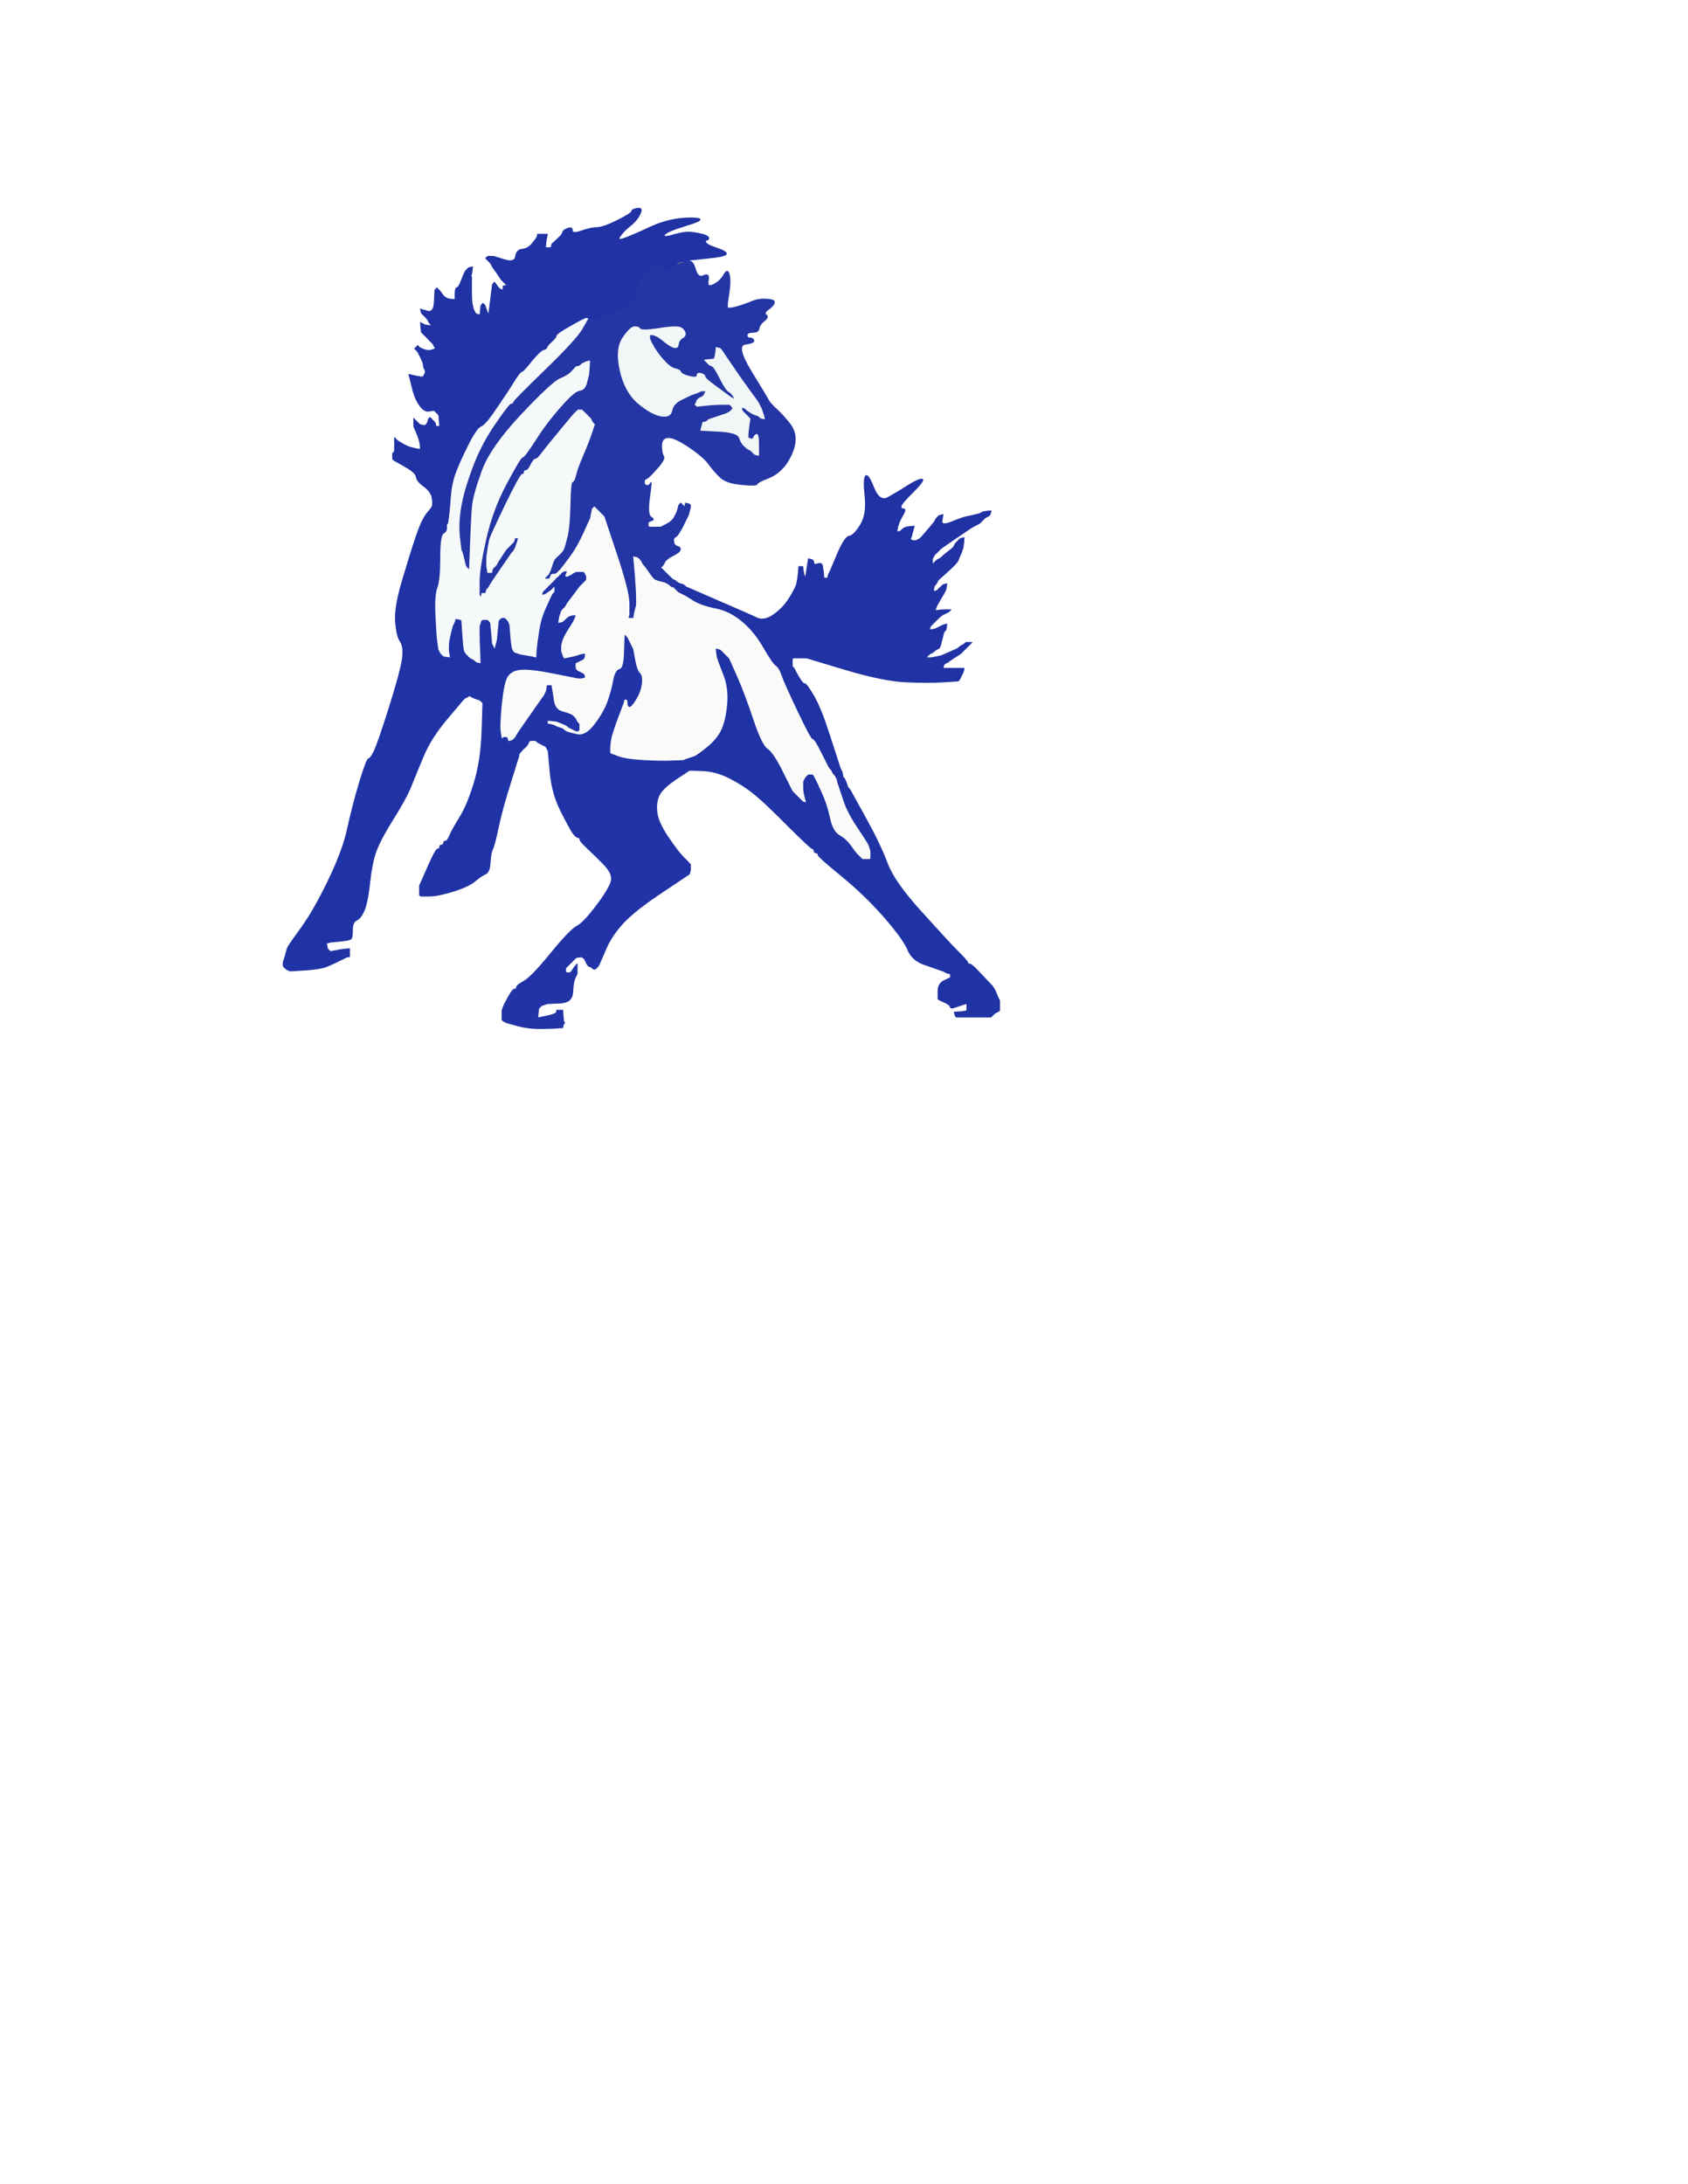 <!-- Created with clker.com Auto tracing tool http://www.clker.com) --> 
<svg 
   xmlns='http://www.w3.org/2000/svg'
   width='879'
   height='1137'>
<rect width="100%" height="100%" fill="#808080" stroke="none"/>
<path style='opacity:1;fill:#FFFFFF;fill-rule:evenodd;stroke:#FFFFFF;stroke-width:0.5px;stroke-linecap:butt;stroke-linejoin:miter;stroke-opacity:1;' d='M 0.0 568.5 L 0.0 0.0 L 439.5 0.0 L 879.0 0.0 L 879.0 568.5 L 879.0 1137.0 L 439.5 1137.0 L 0.0 1137.0 L 0.0 568.5 z 
M 337.0 249.0 L 336.0 249.5 L 335.8 249.8 L 335.5 250.0 L 335.5 251.0 L 335.5 252.0 L 335.8 252.2 L 336.0 252.5 L 337.0 252.8 Q 338.0 253.0 338.8 251.5 Q 339.5 250.0 338.2 259.0 Q 337.0 268.0 339.0 269.2 Q 341.0 270.5 339.5 271.0 L 338.0 271.5 L 337.8 271.8 L 337.5 272.0 L 337.5 273.0 L 337.5 274.0 L 337.8 274.2 L 338.0 274.5 L 341.0 274.5 L 344.0 274.5 L 347.0 273.0 Q 350.0 271.5 351.2 269.2 Q 352.5 267.0 353.0 265.0 L 353.5 263.0 L 353.8 262.8 L 354.0 262.5 L 354.2 262.2 L 354.5 262.0 L 354.8 262.2 L 355.0 262.5 L 355.2 262.8 L 355.5 263.0 L 355.8 263.2 L 356.0 263.5 L 356.2 263.8 L 356.5 264.0 L 356.8 263.0 L 357.0 262.0 L 358.0 262.2 L 359.0 262.5 L 359.2 262.8 L 359.5 263.0 L 359.5 263.5 L 359.5 264.0 L 359.0 266.0 L 358.5 268.0 L 355.8 273.5 Q 353.0 279.0 351.8 279.5 Q 350.5 280.0 350.8 282.0 Q 351.0 284.0 352.8 284.5 Q 354.5 285.0 354.2 286.2 Q 354.0 287.5 350.5 289.2 Q 347.0 291.0 346.2 292.5 Q 345.5 294.0 345.2 294.2 L 345.0 294.5 L 344.8 294.8 L 344.5 295.0 L 344.2 295.2 L 344.0 295.5 L 344.2 295.8 L 344.5 296.0 L 347.0 298.5 Q 349.5 301.0 349.8 301.2 L 350.0 301.5 L 351.0 302.0 L 352.0 302.5 L 352.0 302.8 L 352.0 303.0 L 352.2 303.0 L 352.5 303.0 L 352.8 303.2 L 353.0 303.5 L 354.5 304.0 L 356.0 304.5 L 356.2 304.8 L 356.5 305.0 L 356.8 305.2 L 357.0 305.5 L 373.8 312.8 Q 390.5 320.0 394.2 321.8 Q 398.0 323.5 403.0 320.0 Q 408.0 316.5 411.2 311.2 Q 414.5 306.0 415.0 303.5 Q 415.5 301.0 415.8 298.0 L 416.0 295.0 L 417.0 295.0 L 418.0 295.0 L 418.2 297.0 Q 418.5 299.0 419.0 300.0 L 419.5 301.0 L 420.0 297.5 Q 420.5 294.0 420.8 292.5 L 421.0 291.0 L 422.0 291.2 L 423.0 291.5 L 423.2 291.8 L 423.5 292.0 L 423.8 293.0 L 424.0 294.0 L 426.0 293.5 Q 428.0 293.0 428.2 294.5 Q 428.5 296.0 428.8 298.5 L 429.0 301.0 L 430.0 301.0 L 431.0 301.0 L 431.2 300.0 L 431.5 299.0 L 432.0 298.0 L 432.5 297.0 L 436.2 288.2 Q 440.0 279.5 442.2 279.2 Q 444.5 279.0 448.0 273.5 Q 451.5 268.0 450.5 258.5 Q 449.5 249.0 450.8 247.8 Q 452.0 246.5 455.0 254.0 Q 458.0 261.5 462.5 259.0 Q 467.0 256.5 472.5 253.0 Q 478.0 249.5 480.0 249.5 Q 482.0 249.5 475.8 255.8 Q 469.5 262.0 469.2 263.5 Q 469.0 265.0 470.5 265.0 Q 472.0 265.0 470.2 268.0 Q 468.5 271.0 468.0 272.5 L 467.5 274.0 L 467.2 275.5 L 467.0 277.0 L 468.0 276.8 L 469.0 276.5 L 470.0 275.5 Q 471.0 274.5 473.5 274.2 L 476.0 274.0 L 475.2 277.0 Q 474.5 280.0 474.2 280.2 L 474.0 280.5 L 474.2 280.8 L 474.5 281.0 L 474.8 281.2 L 475.0 281.5 L 476.0 281.5 L 477.0 281.5 L 478.0 281.0 L 479.0 280.5 L 479.2 280.2 L 479.5 280.0 L 479.8 279.8 L 480.0 279.5 L 483.2 275.8 Q 486.5 272.0 487.0 271.0 L 487.5 270.0 L 487.8 269.8 L 488.0 269.5 L 488.2 269.2 L 488.5 269.0 L 488.8 268.8 L 489.0 268.5 L 490.0 268.2 L 491.0 268.0 L 490.5 271.0 Q 490.0 274.0 495.5 271.8 Q 501.0 269.5 503.5 269.0 Q 506.0 268.5 508.0 268.0 L 510.0 267.5 L 511.0 267.0 L 512.0 266.5 L 514.0 266.2 L 516.0 266.0 L 515.8 267.0 L 515.5 268.0 L 515.2 268.2 L 515.0 268.5 L 514.0 269.0 L 513.0 269.5 L 512.8 269.8 L 512.5 270.0 L 512.2 270.2 L 512.0 270.5 L 511.8 270.8 L 511.5 271.0 L 511.2 271.2 L 511.0 271.5 L 510.8 271.8 L 510.5 272.0 L 510.2 272.2 L 510.0 272.5 L 509.0 273.0 Q 508.0 273.5 507.0 274.0 Q 506.0 274.5 498.0 280.0 L 490.0 285.5 L 489.8 285.8 L 489.5 286.0 L 489.2 286.2 L 489.0 286.5 L 488.8 286.8 L 488.5 287.0 L 488.2 287.2 L 488.0 287.5 L 487.8 287.8 L 487.5 288.0 L 487.2 288.2 L 487.0 288.5 L 486.8 288.8 L 486.5 289.0 L 486.0 290.0 L 485.5 291.0 L 485.5 292.5 L 485.5 294.0 L 485.8 293.8 L 486.0 293.5 L 486.2 293.2 L 486.5 293.0 L 486.8 292.8 L 487.0 292.5 L 487.2 292.2 L 487.5 292.0 L 487.8 291.8 L 488.0 291.5 L 489.0 291.0 L 490.0 290.5 L 490.2 290.2 L 490.5 290.0 L 490.8 289.8 L 491.0 289.5 L 491.2 289.2 L 491.5 289.0 L 493.8 287.2 Q 496.0 285.5 496.2 285.2 L 496.5 285.0 L 497.0 284.0 L 497.5 283.0 L 497.8 282.8 L 498.0 282.5 L 498.2 282.2 L 498.5 282.0 L 498.8 281.8 L 499.0 281.5 L 499.2 281.2 L 499.5 281.0 L 499.8 280.8 L 500.0 280.5 L 501.0 280.2 L 502.0 280.0 L 501.8 282.5 L 501.5 285.0 L 501.0 286.5 L 500.5 288.0 L 500.0 289.0 Q 499.5 290.0 499.0 291.5 Q 498.5 293.0 493.5 297.5 L 488.5 302.0 L 488.0 303.0 L 487.5 304.0 L 487.2 304.2 L 487.0 304.5 L 486.8 304.8 L 486.5 305.0 L 486.2 306.5 L 486.0 308.0 L 487.0 307.8 L 488.0 307.5 L 489.2 306.2 Q 490.5 305.0 490.8 304.8 L 491.0 304.5 L 492.0 304.2 L 493.0 304.0 L 492.8 305.5 L 492.5 307.0 L 492.0 308.0 L 491.5 309.0 L 490.0 311.5 Q 488.5 314.0 488.0 315.0 L 487.5 316.0 L 487.2 317.0 L 487.0 318.0 L 488.5 317.8 Q 490.0 317.5 492.5 317.5 L 495.0 317.5 L 494.8 317.8 L 494.5 318.0 L 494.2 318.2 L 494.0 318.5 L 493.0 319.0 L 492.0 319.5 L 491.0 320.0 Q 490.0 320.5 488.5 322.0 L 487.0 323.5 L 486.8 323.8 L 486.5 324.0 L 486.2 324.2 L 486.0 324.5 L 485.8 324.8 L 485.5 325.0 L 485.2 325.2 L 485.0 325.5 L 484.8 325.8 L 484.5 326.0 L 484.2 327.0 L 484.0 328.0 L 485.5 327.8 L 487.0 327.5 L 488.0 327.0 Q 489.0 326.5 490.0 326.0 L 491.0 325.5 L 492.0 325.2 L 493.0 325.0 L 492.8 326.5 L 492.5 328.0 L 492.2 328.2 L 492.0 328.5 L 491.8 328.8 L 491.5 329.0 L 490.5 333.0 Q 489.5 337.0 489.2 337.2 Q 489.0 337.5 488.0 338.0 L 487.0 338.5 L 486.8 338.8 L 486.5 339.0 L 486.2 339.2 L 486.0 339.5 L 485.0 340.0 L 484.0 340.5 L 483.8 340.8 L 483.5 341.0 L 483.2 341.2 L 483.0 341.5 L 482.8 341.8 L 482.5 342.0 L 482.2 342.2 L 482.0 342.5 L 483.5 342.5 L 485.0 342.5 L 487.5 342.0 L 490.0 341.5 L 493.5 340.0 Q 497.0 338.5 498.0 338.0 L 499.0 337.5 L 499.2 337.2 L 499.5 337.0 L 499.8 336.8 L 500.0 336.5 L 501.0 336.0 L 502.0 335.5 L 502.2 335.2 L 502.5 335.0 L 502.8 334.8 L 503.0 334.5 L 504.5 334.5 L 506.0 334.5 L 505.8 334.8 L 505.5 335.0 L 505.2 335.2 L 505.0 335.5 L 504.8 335.8 L 504.5 336.0 L 504.2 336.2 L 504.0 336.5 L 503.8 336.8 L 503.5 337.0 L 503.2 337.2 L 503.0 337.5 L 502.8 337.8 L 502.5 338.0 L 502.2 338.2 L 502.0 338.5 L 501.8 338.8 L 501.5 339.0 L 501.2 339.2 L 501.0 339.5 L 500.8 339.8 L 500.5 340.0 L 500.2 340.2 Q 500.0 340.5 497.2 342.2 L 494.5 344.0 L 494.2 344.2 L 494.0 344.5 L 493.0 345.0 L 492.0 345.5 L 491.8 345.8 L 491.5 346.0 L 491.2 347.0 L 491.0 348.0 L 496.5 348.0 L 502.0 348.0 L 501.8 349.0 L 501.5 350.0 L 501.0 351.0 L 500.5 352.0 L 500.0 353.0 L 499.5 354.0 L 499.2 354.2 L 499.0 354.5 L 491.5 355.0 Q 484.0 355.5 472.0 355.0 Q 460.0 354.5 440.0 348.5 L 420.0 342.5 L 416.5 342.5 L 413.0 342.5 L 412.8 342.8 L 412.5 343.0 L 412.5 345.0 L 412.5 347.0 L 412.8 347.2 L 413.0 347.5 L 413.2 347.8 L 413.5 348.0 L 414.0 349.0 L 414.5 350.0 L 416.2 353.0 Q 418.0 356.0 419.0 356.0 Q 420.0 356.0 423.8 362.5 Q 427.5 369.0 432.0 383.0 Q 436.5 397.0 437.0 398.5 L 437.5 400.0 L 438.0 401.0 L 438.5 402.0 L 438.8 403.5 L 439.0 405.0 L 439.2 405.0 L 439.5 405.0 L 440.0 406.0 L 440.5 407.0 L 441.0 408.5 L 441.5 410.0 L 441.8 410.2 L 442.0 410.5 L 442.2 410.8 L 442.5 411.0 L 450.5 425.5 Q 458.5 440.0 462.0 449.5 Q 465.5 459.0 479.2 474.2 Q 493.0 489.5 498.2 494.8 Q 503.5 500.0 503.8 501.0 Q 504.0 502.0 505.0 502.0 Q 506.0 502.0 509.5 505.8 Q 513.0 509.5 515.2 511.8 Q 517.5 514.0 518.5 516.5 Q 519.5 519.0 520.0 520.0 L 520.5 521.0 L 520.5 523.5 L 520.5 526.0 L 520.2 526.2 L 520.0 526.5 L 519.0 527.0 L 518.0 527.5 L 517.8 527.8 L 517.5 528.0 L 517.2 528.2 L 517.0 528.5 L 516.8 528.8 L 516.5 529.0 L 516.2 529.2 L 516.0 529.5 L 507.0 529.5 L 498.0 529.5 L 497.8 529.2 L 497.5 529.0 L 497.2 528.0 L 497.0 527.0 L 500.0 526.8 L 503.0 526.5 L 503.2 526.2 L 503.5 526.0 L 503.5 524.0 L 503.5 522.0 L 503.2 522.2 L 503.0 522.5 L 501.5 523.0 L 500.0 523.5 L 498.5 524.0 Q 497.0 524.5 496.0 524.8 Q 495.0 525.0 494.8 524.0 Q 494.5 523.0 491.8 521.8 L 489.0 520.5 L 488.8 520.2 L 488.5 520.0 L 488.5 516.0 Q 488.5 512.0 491.8 510.5 L 495.0 509.0 L 495.0 508.0 L 495.0 507.0 L 494.0 506.8 L 493.0 506.5 L 492.0 506.0 L 491.0 505.5 L 489.5 505.0 Q 488.0 504.5 481.5 502.2 Q 475.0 500.0 472.8 494.5 Q 470.5 489.0 460.8 477.8 Q 451.0 466.5 438.5 456.2 Q 426.0 446.0 426.0 445.0 Q 426.0 444.0 425.0 444.0 Q 424.0 444.0 424.0 443.0 Q 424.0 442.0 423.0 441.8 Q 422.0 441.5 410.2 429.8 Q 398.5 418.0 393.0 413.5 Q 387.5 409.0 380.2 405.2 Q 373.0 401.5 366.0 401.2 L 359.0 401.0 L 352.2 405.5 Q 345.5 410.0 343.5 413.5 Q 341.5 417.0 342.0 422.5 Q 342.5 428.0 347.8 435.8 Q 353.0 443.5 356.0 446.5 Q 359.0 449.5 359.2 449.8 L 359.5 450.0 L 359.5 451.5 L 359.5 453.0 L 359.2 454.0 L 359.0 455.0 L 344.8 464.5 Q 330.5 474.0 324.5 480.5 Q 318.5 487.0 315.5 494.0 Q 312.5 501.0 312.0 502.0 L 311.5 503.0 L 311.2 503.2 L 311.0 503.5 L 310.8 503.8 L 310.5 504.0 L 310.2 504.2 L 310.0 504.5 L 309.5 504.5 L 309.0 504.5 L 308.8 504.2 L 308.5 504.0 L 308.2 503.8 Q 308.0 503.5 307.0 503.2 Q 306.0 503.0 305.0 500.5 Q 304.0 498.0 302.0 498.2 L 300.0 498.5 L 299.8 498.8 L 299.5 499.0 L 299.2 499.2 L 299.0 499.5 L 298.8 499.8 L 298.5 500.0 L 298.2 500.2 L 298.0 500.5 L 297.8 500.8 L 297.5 501.0 L 297.2 501.2 L 297.0 501.5 L 296.8 501.8 L 296.5 502.0 L 296.2 502.2 L 296.0 502.5 L 295.8 502.8 L 295.5 503.0 L 295.2 503.2 L 295.0 503.5 L 294.8 503.8 L 294.5 504.0 L 294.5 505.0 L 294.5 506.0 L 294.8 506.2 L 295.0 506.5 L 296.0 506.5 L 297.0 506.5 L 297.2 506.2 Q 297.5 506.0 298.5 504.5 L 299.5 503.0 L 299.8 502.8 L 300.0 502.5 L 300.2 502.2 L 300.5 502.0 L 300.5 504.5 L 300.5 507.0 L 299.5 509.0 Q 298.5 511.0 298.2 516.5 Q 298.0 522.0 291.5 522.2 L 285.0 522.5 L 283.5 523.0 L 282.0 523.5 L 281.8 523.8 L 281.5 524.0 L 281.2 524.2 L 281.0 524.5 L 280.8 524.8 L 280.5 525.0 L 280.2 527.5 L 280.0 530.0 L 284.8 529.0 Q 289.5 528.0 289.8 527.0 L 290.0 526.0 L 291.5 526.0 L 293.0 526.0 L 293.2 529.0 L 293.5 532.0 L 293.8 532.2 L 294.0 532.5 L 293.8 532.8 L 293.5 533.0 L 293.2 534.0 L 293.0 535.0 L 290.0 535.2 Q 287.0 535.5 281.0 535.5 Q 275.0 535.5 269.5 534.0 L 264.0 532.5 L 263.0 532.0 L 262.0 531.5 L 261.8 531.2 L 261.5 531.0 L 261.5 528.5 L 261.5 526.0 L 262.0 524.5 Q 262.5 523.0 264.8 519.0 Q 267.0 515.0 268.0 515.0 Q 269.0 515.0 269.0 514.0 Q 269.0 513.0 273.0 510.8 Q 277.0 508.5 287.0 496.2 Q 297.0 484.0 300.5 482.2 Q 304.0 480.5 311.2 470.8 Q 318.5 461.0 318.5 457.5 Q 318.5 454.0 314.0 449.5 Q 309.5 445.0 305.8 441.5 Q 302.0 438.0 302.0 437.0 Q 302.0 436.0 301.0 436.0 Q 300.0 436.0 298.2 433.5 Q 296.5 431.0 292.0 422.0 Q 287.5 413.0 286.5 402.0 L 285.5 391.0 L 285.0 390.0 L 284.5 389.0 L 284.2 388.8 L 284.0 388.5 L 283.0 388.0 L 282.0 387.5 L 281.0 387.0 L 280.0 386.5 L 279.8 386.2 L 279.5 386.0 L 279.2 385.8 L 279.0 385.5 L 277.5 385.5 L 276.0 385.5 L 275.8 385.8 L 275.5 386.0 L 275.0 387.0 L 274.5 388.0 L 274.2 388.2 L 274.0 388.5 L 273.8 388.8 L 273.5 389.0 L 272.2 390.2 Q 271.0 391.5 270.8 391.8 L 270.5 392.0 L 270.2 393.0 L 270.0 394.0 L 265.8 407.5 Q 261.5 421.0 259.5 430.5 Q 257.5 440.0 256.5 442.0 Q 255.5 444.0 255.2 449.0 Q 255.0 454.0 252.8 455.0 Q 250.5 456.0 247.2 458.8 Q 244.0 461.5 236.0 464.0 Q 228.0 466.5 223.5 466.5 L 219.0 466.5 L 218.8 466.2 L 218.5 466.0 L 218.5 463.5 L 218.5 461.0 L 219.0 460.0 Q 219.5 459.0 223.2 450.5 Q 227.0 442.0 228.0 442.0 Q 229.0 442.0 229.0 441.0 Q 229.0 440.0 230.0 440.0 Q 231.0 440.0 231.0 439.0 Q 231.0 438.0 232.0 438.0 Q 233.0 438.0 234.2 435.0 Q 235.5 432.0 239.5 425.5 Q 243.5 419.0 247.0 407.5 Q 250.5 396.0 251.0 381.0 L 251.5 366.0 L 251.2 365.8 L 251.0 365.5 L 250.8 365.2 L 250.5 365.0 L 250.2 364.8 L 250.0 364.5 L 248.5 364.0 L 247.0 363.5 L 246.0 363.0 L 245.0 362.5 L 244.8 362.2 L 244.5 362.0 L 244.2 362.2 L 244.0 362.5 L 243.0 363.0 L 242.0 363.5 L 241.8 363.8 L 241.5 364.0 L 241.2 364.2 L 241.0 364.5 L 232.8 374.2 Q 224.5 384.0 220.5 393.5 Q 216.5 403.0 213.8 409.8 Q 211.0 416.5 204.2 427.2 Q 197.5 438.0 195.5 444.0 Q 193.5 450.0 192.5 459.5 Q 191.5 469.0 189.8 473.5 Q 188.0 478.0 185.8 479.0 Q 183.5 480.0 183.5 484.0 Q 183.5 488.0 182.8 488.8 Q 182.0 489.5 177.0 490.0 L 172.0 490.5 L 171.0 490.8 L 170.0 491.0 L 170.2 492.5 L 170.5 494.0 L 170.8 494.2 L 171.0 494.5 L 171.2 494.8 L 171.5 495.0 L 171.8 495.2 L 172.0 495.5 L 174.5 495.0 Q 177.0 494.5 179.5 494.2 L 182.0 494.0 L 182.0 496.0 L 182.0 498.0 L 181.0 498.2 L 180.0 498.5 L 179.0 499.0 L 178.0 499.5 L 177.0 500.0 L 176.0 500.5 L 175.0 501.0 Q 174.0 501.5 170.5 503.0 Q 167.0 504.5 159.0 505.0 L 151.0 505.5 L 150.0 505.0 L 149.0 504.5 L 148.8 504.2 L 148.5 504.0 L 148.2 503.8 L 148.0 503.5 L 147.8 503.2 L 147.5 503.0 L 147.5 502.0 L 147.5 501.0 L 148.0 499.5 L 148.5 498.0 L 149.0 496.0 Q 149.5 494.0 150.0 493.0 Q 150.5 492.0 157.0 483.0 Q 163.5 474.0 171.0 458.5 Q 178.5 443.0 181.0 431.5 Q 183.5 420.0 187.2 407.5 Q 191.0 395.0 192.0 395.0 Q 193.0 395.0 195.0 390.8 Q 197.0 386.5 202.8 368.2 Q 208.5 350.0 209.5 343.5 Q 210.5 337.0 208.5 334.0 Q 206.5 331.0 206.0 323.5 Q 205.5 316.0 209.5 302.5 Q 213.5 289.0 216.5 280.0 Q 219.5 271.0 222.2 267.5 L 225.0 264.0 L 225.2 263.0 Q 225.5 262.0 225.0 259.0 Q 224.5 256.0 220.8 253.2 Q 217.0 250.5 216.8 248.2 Q 216.5 246.0 210.8 242.8 L 205.0 239.5 L 204.8 239.2 L 204.5 239.0 L 204.5 237.5 L 204.5 236.0 L 204.8 235.8 L 205.0 235.5 L 205.2 235.2 L 205.5 235.0 L 205.5 232.5 L 205.5 230.0 L 205.5 229.0 L 205.5 228.0 L 205.8 228.2 L 206.0 228.5 L 206.2 228.8 L 206.5 229.0 L 206.8 229.2 L 207.0 229.5 L 209.5 231.0 Q 212.0 232.5 214.0 233.0 L 216.0 233.5 L 217.5 233.8 L 219.0 234.0 L 218.8 231.5 Q 218.5 229.0 217.0 225.5 L 215.5 222.0 L 215.5 220.0 L 215.5 218.0 L 215.8 218.2 L 216.0 218.5 L 216.2 218.8 L 216.5 219.0 L 216.8 219.2 L 217.0 219.5 L 217.2 219.8 L 217.5 220.0 L 217.8 220.2 L 218.0 220.5 L 218.2 220.8 L 218.5 221.0 L 220.2 221.5 Q 222.0 222.0 222.8 219.5 Q 223.5 217.0 224.0 217.5 Q 224.5 218.0 224.8 218.2 L 225.0 218.5 L 225.2 218.8 L 225.5 219.0 L 225.8 219.2 L 226.0 219.5 L 226.2 219.8 L 226.5 220.0 L 226.8 221.0 L 227.0 222.0 L 228.0 222.0 L 229.0 222.0 L 228.8 219.0 L 228.5 216.0 L 228.2 215.8 L 228.0 215.5 L 227.8 215.2 L 227.5 215.0 L 227.2 214.8 L 227.0 214.5 L 226.8 214.2 L 226.5 214.0 L 226.2 213.8 Q 226.0 213.5 223.5 214.0 Q 221.0 214.5 218.5 211.0 Q 216.0 207.5 214.8 202.2 L 213.5 197.0 L 213.2 196.0 L 213.0 195.0 L 216.5 195.8 Q 220.0 196.5 220.2 196.2 L 220.5 196.0 L 221.0 195.0 L 221.5 194.0 L 221.5 193.5 L 221.5 193.0 L 221.0 192.0 Q 220.5 191.0 220.5 190.0 Q 220.5 189.0 219.0 186.0 L 217.5 183.0 L 217.2 182.8 L 217.0 182.5 L 216.8 182.2 L 216.5 182.0 L 216.2 181.8 L 216.0 181.5 L 216.2 181.2 L 216.5 181.0 L 216.8 180.8 L 217.0 180.5 L 217.2 180.2 L 217.5 180.0 L 217.8 180.2 L 218.0 180.5 L 218.2 180.8 L 218.5 181.0 L 220.2 181.8 Q 222.0 182.5 223.0 182.5 L 224.0 182.5 L 225.5 182.0 L 227.0 181.5 L 226.8 181.2 L 226.5 181.0 L 226.0 180.0 L 225.5 179.0 L 225.2 178.8 L 225.0 178.5 L 224.8 178.2 L 224.5 178.0 L 224.2 177.8 Q 224.0 177.5 221.8 175.2 L 219.5 173.0 L 219.2 170.5 L 219.0 168.0 L 220.5 168.8 Q 222.0 169.5 223.5 169.5 L 225.0 169.5 L 224.8 169.2 L 224.5 169.0 L 224.2 168.8 L 224.0 168.5 L 223.8 168.2 L 223.5 168.0 L 223.0 167.0 Q 222.5 166.0 221.5 165.0 L 220.5 164.0 L 220.2 163.8 L 220.0 163.5 L 219.8 163.2 L 219.5 163.0 L 219.2 162.0 L 219.0 161.0 L 222.5 162.0 Q 226.0 163.0 226.2 157.0 L 226.5 151.0 L 226.8 150.8 L 227.0 150.5 L 227.2 150.2 L 227.5 150.0 L 227.8 150.2 L 228.0 150.5 L 228.2 150.8 L 228.5 151.0 L 228.8 151.2 L 229.0 151.5 L 230.5 153.5 Q 232.0 155.5 234.5 155.8 L 237.0 156.0 L 237.0 153.0 Q 237.0 150.0 238.0 149.8 Q 239.0 149.5 240.2 146.2 L 241.5 143.0 L 242.0 142.0 L 242.5 141.0 L 242.8 140.8 L 243.0 140.5 L 243.2 140.2 L 243.5 140.0 L 243.8 139.8 L 244.0 139.5 L 245.0 139.2 L 246.0 139.0 L 245.8 141.0 L 245.5 143.0 L 245.2 143.2 L 245.0 143.5 L 245.2 143.8 L 245.5 144.0 L 245.5 144.5 L 245.5 145.0 L 245.5 151.0 Q 245.5 157.0 246.0 159.0 L 246.5 161.0 L 247.0 162.0 L 247.5 163.0 L 247.8 163.2 L 248.0 163.5 L 249.0 163.8 L 250.0 164.0 L 250.2 161.5 L 250.5 159.0 L 250.8 158.8 L 251.0 158.5 L 251.2 158.2 L 251.5 158.0 L 251.8 158.2 L 252.0 158.5 L 252.2 158.8 L 252.5 159.0 L 253.0 160.5 L 253.5 162.0 L 254.0 163.0 L 254.5 164.0 L 255.0 160.0 Q 255.5 156.0 256.0 152.0 L 256.5 148.0 L 256.8 147.8 L 257.0 147.5 L 257.2 147.2 L 257.5 147.0 L 258.8 148.8 Q 260.0 150.5 261.0 150.8 L 262.0 151.0 L 262.0 150.0 L 262.0 149.0 L 263.0 148.8 L 264.0 148.5 L 263.8 148.2 L 263.5 148.0 L 263.2 147.8 L 263.0 147.5 L 262.8 147.2 L 262.5 147.0 L 262.2 146.8 L 262.0 146.5 L 261.8 146.2 L 261.5 146.0 L 261.2 145.8 Q 261.0 145.5 258.8 142.2 L 256.5 139.0 L 256.0 138.0 L 255.5 137.0 L 255.2 136.8 L 255.0 136.5 L 254.8 136.2 L 254.5 136.0 L 254.2 135.8 L 254.0 135.5 L 253.8 135.2 L 253.5 135.0 L 253.2 134.8 L 253.0 134.5 L 253.2 134.2 L 253.5 134.0 L 253.8 133.8 L 254.0 133.5 L 255.5 133.5 L 257.0 133.5 L 262.5 135.2 Q 268.0 137.0 268.5 133.5 Q 269.0 130.0 272.0 129.8 Q 275.0 129.5 277.2 126.8 Q 279.5 124.0 279.8 123.0 L 280.0 122.0 L 282.5 122.0 L 285.0 122.0 L 284.8 123.0 Q 284.5 124.0 284.2 126.5 L 284.0 129.0 L 285.5 129.0 L 287.0 129.0 L 287.2 128.0 L 287.5 127.0 L 290.2 124.5 Q 293.0 122.0 293.0 121.0 Q 293.0 120.0 295.5 119.0 Q 298.0 118.0 298.0 120.0 Q 298.0 122.0 303.0 120.2 Q 308.0 118.5 311.0 118.5 Q 314.0 118.5 321.5 114.8 Q 329.0 111.0 329.0 110.0 Q 329.0 109.0 332.0 108.5 Q 335.0 108.0 333.2 111.5 Q 331.5 115.0 328.2 117.5 Q 325.0 120.0 323.0 122.8 Q 321.0 125.5 324.8 124.2 Q 328.5 123.0 338.8 118.2 Q 349.0 113.5 359.5 113.5 Q 370.0 113.5 358.5 117.0 Q 347.0 120.5 346.0 122.2 Q 345.0 124.0 351.0 122.2 Q 357.0 120.5 360.5 121.0 Q 364.0 121.5 366.5 122.2 Q 369.0 123.0 369.0 124.0 Q 369.0 125.0 368.0 125.0 Q 367.0 125.0 367.5 126.2 Q 368.0 127.5 373.2 129.2 Q 378.5 131.0 378.2 132.2 Q 378.0 133.5 368.0 133.8 Q 358.0 134.0 358.0 135.0 Q 358.0 136.0 359.5 136.0 Q 361.0 136.0 362.2 140.5 Q 363.5 145.0 366.5 143.5 Q 369.5 142.0 368.8 146.0 Q 368.0 150.0 371.5 148.2 Q 375.0 146.5 377.0 143.0 Q 379.0 139.5 379.8 143.2 Q 380.5 147.0 379.5 153.0 Q 378.5 159.0 378.8 160.0 Q 379.0 161.0 383.5 159.8 Q 388.0 158.5 391.5 157.0 Q 395.0 155.5 399.2 155.8 Q 403.5 156.0 403.2 157.5 Q 403.0 159.0 400.2 161.0 Q 397.5 163.0 399.0 164.0 Q 400.5 165.0 398.0 167.0 Q 395.5 169.0 395.2 171.0 Q 395.0 173.0 392.0 173.0 Q 389.0 173.0 389.0 174.5 Q 389.0 176.0 390.5 176.0 Q 392.0 176.0 392.5 177.2 Q 393.0 178.5 388.0 179.2 Q 383.0 180.0 391.2 193.5 Q 399.5 207.0 400.2 208.5 Q 401.0 210.0 404.8 213.5 Q 408.5 217.0 411.5 221.0 Q 414.5 225.0 414.0 230.0 Q 413.5 235.0 409.8 240.8 Q 406.0 246.5 400.2 248.8 Q 394.5 251.0 394.2 252.0 Q 394.0 253.0 386.0 252.2 Q 378.0 251.5 374.8 248.2 Q 371.5 245.0 368.8 241.2 Q 366.0 237.5 358.5 232.5 Q 351.0 227.5 347.8 227.8 Q 344.5 228.0 344.5 232.0 Q 344.5 236.0 345.5 237.5 Q 346.5 239.0 342.2 243.8 Q 338.0 248.5 337.0 249.0 z 
'/>
<path style='opacity:1;fill:#2033A6;fill-rule:evenodd;stroke:#2033A6;stroke-width:0.5px;stroke-linecap:butt;stroke-linejoin:miter;stroke-opacity:1;' d='M 222.2 267.5 L 225.0 264.0 L 227.5 265.2 Q 230.0 266.5 231.0 266.0 L 232.0 265.5 L 232.2 265.2 L 232.5 265.0 L 232.8 269.0 L 233.0 273.0 L 233.0 275.0 Q 233.0 277.0 231.2 278.0 Q 229.5 279.0 229.5 290.5 Q 229.5 302.0 228.0 306.0 Q 226.5 310.0 227.0 320.5 Q 227.5 331.0 228.0 334.5 L 228.5 338.0 L 229.0 339.0 L 229.5 340.0 L 229.8 340.2 L 230.0 340.5 L 230.2 340.8 L 230.5 341.0 L 230.8 341.2 L 231.0 341.5 L 232.5 341.8 L 234.0 342.0 L 233.8 340.5 L 233.5 339.0 L 233.5 336.5 Q 233.5 334.0 234.5 330.0 L 235.5 326.0 L 236.0 325.0 L 236.5 324.0 L 236.8 323.0 L 237.0 322.0 L 238.5 322.2 L 240.0 322.5 L 240.2 322.8 L 240.5 323.0 L 241.0 330.5 Q 241.5 338.0 242.0 339.0 L 242.5 340.0 L 242.8 340.2 L 243.0 340.5 L 243.2 340.8 L 243.5 341.0 L 243.8 341.2 L 244.0 341.5 L 244.2 341.8 L 244.5 342.0 L 244.8 342.2 L 245.0 342.5 L 246.0 343.0 L 247.0 343.5 L 247.2 343.8 L 247.5 344.0 L 247.8 344.2 L 248.0 344.5 L 249.0 344.8 L 250.0 345.0 L 249.8 339.5 Q 249.5 334.0 249.5 330.0 L 249.5 326.0 L 250.0 324.5 L 250.5 323.0 L 250.8 322.8 L 251.0 322.5 L 252.5 322.5 L 254.0 322.5 L 254.2 322.8 L 254.5 323.0 L 254.8 323.2 L 255.0 323.5 L 255.2 323.8 L 255.5 324.0 L 256.0 329.5 L 256.5 335.0 L 257.0 336.0 L 257.5 337.0 L 258.0 335.0 L 258.5 333.0 L 259.0 328.0 L 259.5 323.0 L 259.8 322.8 L 260.0 322.5 L 260.2 322.2 L 260.5 322.0 L 260.8 321.8 L 261.0 321.5 L 262.0 321.5 L 263.0 321.5 L 263.2 321.8 L 263.5 322.0 L 263.8 322.2 L 264.0 322.5 L 264.2 322.8 L 264.5 323.0 L 265.0 324.0 L 265.5 325.0 L 266.0 331.0 Q 266.5 337.0 267.0 338.0 L 267.5 339.0 L 267.8 339.2 L 268.0 339.5 L 269.5 340.0 L 271.0 340.5 L 274.0 341.0 L 277.0 341.5 L 278.0 341.8 L 279.0 342.0 L 279.2 338.5 Q 279.5 335.0 280.5 328.5 Q 281.5 322.0 284.0 316.5 L 286.5 311.0 L 287.0 310.0 L 287.5 309.0 L 287.8 308.8 L 288.0 308.5 L 288.2 308.2 L 288.5 308.0 L 288.5 307.0 L 288.5 306.0 L 288.2 306.2 L 288.0 306.5 L 287.8 306.8 L 287.5 307.0 L 287.2 307.2 Q 287.0 307.5 285.5 308.5 L 284.0 309.5 L 283.0 309.8 L 282.0 310.0 L 282.2 309.0 L 282.5 308.0 L 282.8 307.8 L 283.0 307.5 L 283.2 307.2 L 283.5 307.0 L 283.8 306.8 L 284.0 306.5 L 284.2 306.2 L 284.5 306.0 L 284.8 305.8 L 285.0 305.5 L 285.2 305.2 Q 285.5 305.0 286.5 304.0 L 287.5 303.0 L 287.8 302.8 L 288.0 302.5 L 288.2 302.2 L 288.5 302.0 L 288.8 301.8 L 289.0 301.5 L 289.0 301.2 L 289.0 301.0 L 289.5 300.8 L 290.0 300.5 L 290.2 300.2 L 290.5 300.0 L 290.8 299.8 L 291.0 299.5 L 291.2 299.2 L 291.5 299.0 L 291.8 298.8 L 292.0 298.5 L 292.2 298.2 L 292.5 298.0 L 292.8 297.8 L 293.0 297.5 L 294.5 297.2 Q 296.0 297.0 295.0 298.8 Q 294.0 300.5 295.8 299.8 Q 297.5 299.0 297.8 298.8 L 298.0 298.5 L 299.0 298.0 L 300.0 297.5 L 302.0 297.5 L 304.0 297.5 L 304.2 297.8 L 304.5 298.0 L 305.0 299.0 L 305.5 300.0 L 305.5 301.0 L 305.5 302.0 L 305.2 302.2 L 305.0 302.5 L 304.8 302.8 L 304.5 303.0 L 304.2 303.2 L 304.0 303.5 L 303.8 303.8 L 303.5 304.0 L 303.2 304.2 L 303.0 304.5 L 302.8 304.8 L 302.5 305.0 L 302.2 305.2 L 302.0 305.5 L 298.8 309.8 Q 295.5 314.0 295.0 315.0 L 294.5 316.0 L 294.2 316.2 L 294.0 316.5 L 293.8 316.8 L 293.5 317.0 L 293.2 317.2 L 293.0 317.5 L 292.8 317.8 L 292.5 318.0 L 292.0 319.5 L 291.5 321.0 L 291.2 322.5 L 291.0 324.0 L 292.0 323.8 L 293.0 323.5 L 293.2 323.2 L 293.5 323.0 L 294.8 321.8 Q 296.0 320.5 298.0 320.2 L 300.0 320.0 L 299.8 321.0 L 299.5 322.0 L 299.0 323.0 L 298.5 324.0 L 296.0 328.0 Q 293.5 332.0 293.0 334.0 L 292.5 336.0 L 292.5 337.5 L 292.5 339.0 L 293.0 340.5 L 293.5 342.0 L 293.8 342.2 L 294.0 342.5 L 296.5 342.0 Q 299.0 341.5 300.5 341.0 L 302.0 340.5 L 303.5 340.2 L 305.0 340.0 L 304.8 341.5 L 304.5 343.0 L 304.2 343.2 L 304.0 343.5 L 303.0 344.0 L 302.0 344.5 L 301.0 345.0 L 300.0 345.5 L 300.0 347.0 Q 300.0 348.5 301.0 349.0 L 302.0 349.5 L 303.0 350.0 L 304.0 350.5 L 304.2 350.8 L 304.5 351.0 L 304.8 352.0 L 305.0 353.0 L 304.0 353.2 L 303.0 353.5 L 302.0 353.5 L 301.0 353.5 L 288.5 351.0 Q 276.0 348.5 271.0 349.0 Q 266.0 349.5 264.2 353.2 Q 262.5 357.0 261.5 367.5 Q 260.5 378.0 261.0 381.0 L 261.5 384.0 L 261.8 383.8 L 262.0 383.5 L 263.0 383.5 L 264.0 383.5 L 264.2 383.8 L 264.5 384.0 L 264.8 385.0 L 265.0 386.0 L 265.0 386.2 Q 265.0 386.5 265.5 386.8 L 266.0 387.0 L 266.2 387.5 Q 266.5 388.0 267.0 389.0 L 267.5 390.0 L 268.0 391.0 L 268.5 392.0 L 269.0 393.0 L 269.5 394.0 L 269.8 394.0 L 270.0 394.0 L 265.8 407.5 Q 261.5 421.0 259.5 430.5 Q 257.5 440.0 256.5 442.0 Q 255.5 444.0 255.2 449.0 Q 255.0 454.0 252.8 455.0 Q 250.5 456.0 247.2 458.8 Q 244.0 461.5 236.0 464.0 Q 228.0 466.5 223.5 466.5 L 219.0 466.5 L 218.8 466.2 L 218.5 466.0 L 218.5 463.5 L 218.5 461.0 L 219.0 460.0 Q 219.5 459.0 223.2 450.5 Q 227.0 442.0 228.0 442.0 Q 229.0 442.0 229.0 441.0 Q 229.0 440.0 230.0 440.0 Q 231.0 440.0 231.0 439.0 Q 231.0 438.0 232.0 438.0 Q 233.0 438.0 234.2 435.0 Q 235.5 432.0 239.5 425.5 Q 243.5 419.0 247.0 407.5 Q 250.5 396.0 251.0 381.0 L 251.5 366.0 L 251.2 365.8 L 251.0 365.5 L 250.8 365.2 L 250.5 365.0 L 250.2 364.8 L 250.0 364.5 L 248.5 364.0 L 247.0 363.5 L 246.0 363.0 L 245.0 362.5 L 244.8 362.2 L 244.5 362.0 L 244.2 362.2 L 244.0 362.5 L 243.0 363.0 L 242.0 363.5 L 241.8 363.8 L 241.5 364.0 L 241.2 364.2 L 241.0 364.5 L 232.8 374.2 Q 224.5 384.0 220.5 393.5 Q 216.5 403.0 213.8 409.8 Q 211.0 416.5 204.2 427.2 Q 197.5 438.0 195.5 444.0 Q 193.5 450.0 192.5 459.5 Q 191.5 469.0 189.8 473.5 Q 188.0 478.0 185.8 479.0 Q 183.5 480.0 183.5 484.0 Q 183.5 488.0 182.8 488.8 Q 182.0 489.5 177.0 490.0 L 172.0 490.5 L 171.0 490.8 L 170.0 491.0 L 170.2 492.5 L 170.5 494.0 L 170.8 494.2 L 171.0 494.5 L 171.2 494.8 L 171.5 495.0 L 171.8 495.2 L 172.0 495.5 L 174.5 495.0 Q 177.0 494.5 179.5 494.2 L 182.0 494.0 L 182.0 496.0 L 182.0 498.0 L 181.0 498.2 L 180.0 498.5 L 179.0 499.0 L 178.0 499.5 L 177.0 500.0 L 176.0 500.5 L 175.0 501.0 Q 174.0 501.5 170.5 503.0 Q 167.0 504.5 159.0 505.0 L 151.0 505.5 L 150.0 505.0 L 149.0 504.5 L 148.8 504.2 L 148.5 504.0 L 148.2 503.8 L 148.0 503.5 L 147.8 503.2 L 147.5 503.0 L 147.5 502.0 L 147.5 501.0 L 148.0 499.5 L 148.5 498.0 L 149.0 496.0 Q 149.5 494.0 150.0 493.0 Q 150.5 492.0 157.0 483.0 Q 163.5 474.0 171.0 458.5 Q 178.5 443.0 181.0 431.5 Q 183.5 420.0 187.2 407.5 Q 191.0 395.0 192.0 395.0 Q 193.0 395.0 195.0 390.8 Q 197.0 386.5 202.8 368.2 Q 208.5 350.0 209.5 343.5 Q 210.5 337.0 208.5 334.0 Q 206.5 331.0 206.0 323.5 Q 205.5 316.0 209.5 302.5 Q 213.5 289.0 216.5 280.0 Q 219.5 271.0 222.2 267.5 z 
'/>
<path style='opacity:1;fill:#2032A4;fill-rule:evenodd;stroke:#2032A4;stroke-width:0.5px;stroke-linecap:butt;stroke-linejoin:miter;stroke-opacity:1;' d='M 357.0 135.8 L 357.0 136.0 L 355.0 136.2 Q 353.0 136.5 352.5 137.2 L 352.0 138.0 L 351.8 138.5 Q 351.5 139.0 349.2 140.2 Q 347.0 141.5 346.2 140.8 Q 345.5 140.0 343.8 139.2 Q 342.0 138.5 342.5 138.0 Q 343.0 137.5 339.0 139.8 Q 335.0 142.0 334.2 144.0 Q 333.5 146.0 332.2 149.0 Q 331.0 152.0 332.2 152.5 Q 333.5 153.0 332.2 153.5 Q 331.0 154.0 331.0 155.5 Q 331.0 157.0 327.0 158.8 Q 323.0 160.5 323.2 161.2 Q 323.5 162.0 322.2 162.2 Q 321.0 162.5 319.5 163.0 Q 318.0 163.5 315.0 164.2 Q 312.0 165.0 312.0 166.0 Q 312.0 167.0 309.0 166.5 L 306.0 166.0 L 305.5 165.8 Q 305.0 165.5 297.5 169.8 Q 290.0 174.0 290.0 175.0 Q 290.0 176.0 287.8 178.0 Q 285.5 180.0 285.2 181.0 Q 285.0 182.0 283.2 182.5 Q 281.5 183.0 277.2 188.2 Q 273.0 193.5 272.0 193.8 Q 271.0 194.0 268.2 198.5 Q 265.5 203.0 259.2 212.2 Q 253.0 221.5 250.8 222.2 Q 248.5 223.0 244.0 232.0 Q 239.5 241.0 237.5 246.5 Q 235.5 252.0 235.0 259.0 Q 234.5 266.0 234.0 269.5 L 233.5 273.0 L 233.2 273.0 L 233.0 273.0 L 232.8 269.0 L 232.5 265.0 L 232.2 265.2 L 232.0 265.5 L 231.0 266.0 Q 230.0 266.5 227.5 265.2 L 225.0 264.0 L 225.2 263.0 Q 225.5 262.0 225.0 259.0 Q 224.5 256.0 220.8 253.2 Q 217.0 250.5 216.8 248.2 Q 216.5 246.0 210.8 242.8 L 205.0 239.5 L 204.8 239.2 L 204.5 239.0 L 204.5 237.5 L 204.5 236.0 L 204.8 235.8 L 205.0 235.5 L 205.2 235.2 L 205.5 235.0 L 205.5 232.5 L 205.5 230.0 L 205.5 229.0 L 205.5 228.0 L 205.8 228.2 L 206.0 228.5 L 206.2 228.8 L 206.5 229.0 L 206.8 229.2 L 207.0 229.5 L 209.5 231.0 Q 212.0 232.5 214.0 233.0 L 216.0 233.5 L 217.5 233.8 L 219.0 234.0 L 218.8 231.5 Q 218.5 229.0 217.0 225.5 L 215.5 222.0 L 215.5 220.0 L 215.5 218.0 L 215.8 218.2 L 216.0 218.5 L 216.2 218.8 L 216.5 219.0 L 216.8 219.2 L 217.0 219.5 L 217.2 219.8 L 217.5 220.0 L 217.8 220.2 L 218.0 220.5 L 218.2 220.8 L 218.5 221.0 L 220.2 221.5 Q 222.0 222.0 222.8 219.5 Q 223.5 217.0 224.0 217.5 Q 224.5 218.0 224.8 218.2 L 225.0 218.5 L 225.2 218.8 L 225.5 219.0 L 225.8 219.2 L 226.0 219.5 L 226.2 219.8 L 226.5 220.0 L 226.8 221.0 L 227.0 222.0 L 228.0 222.0 L 229.0 222.0 L 228.8 219.0 L 228.5 216.0 L 228.2 215.8 L 228.0 215.5 L 227.8 215.2 L 227.5 215.0 L 227.2 214.8 L 227.0 214.5 L 226.8 214.2 L 226.5 214.0 L 226.2 213.8 Q 226.0 213.5 223.5 214.0 Q 221.0 214.5 218.5 211.0 Q 216.0 207.5 214.8 202.2 L 213.5 197.0 L 213.2 196.0 L 213.0 195.0 L 216.5 195.8 Q 220.0 196.5 220.2 196.2 L 220.5 196.0 L 221.0 195.0 L 221.5 194.0 L 221.5 193.5 L 221.5 193.0 L 221.0 192.0 Q 220.5 191.0 220.5 190.0 Q 220.5 189.0 219.0 186.0 L 217.5 183.0 L 217.2 182.8 L 217.0 182.5 L 216.8 182.2 L 216.5 182.0 L 216.2 181.8 L 216.0 181.5 L 216.2 181.2 L 216.5 181.0 L 216.8 180.8 L 217.0 180.5 L 217.2 180.2 L 217.5 180.0 L 217.8 180.2 L 218.0 180.5 L 218.2 180.8 L 218.5 181.0 L 220.2 181.8 Q 222.0 182.5 223.0 182.5 L 224.0 182.5 L 225.5 182.0 L 227.0 181.5 L 226.8 181.2 L 226.5 181.0 L 226.0 180.0 L 225.5 179.0 L 225.2 178.8 L 225.0 178.5 L 224.8 178.2 L 224.5 178.0 L 224.2 177.8 Q 224.0 177.5 221.8 175.2 L 219.5 173.0 L 219.2 170.5 L 219.0 168.0 L 220.5 168.8 Q 222.0 169.5 223.5 169.5 L 225.0 169.5 L 224.8 169.2 L 224.5 169.0 L 224.2 168.8 L 224.0 168.5 L 223.8 168.2 L 223.5 168.0 L 223.0 167.0 Q 222.5 166.0 221.5 165.0 L 220.5 164.0 L 220.2 163.8 L 220.0 163.5 L 219.8 163.2 L 219.5 163.0 L 219.2 162.0 L 219.0 161.0 L 222.5 162.0 Q 226.0 163.0 226.2 157.0 L 226.5 151.0 L 226.8 150.8 L 227.0 150.5 L 227.2 150.2 L 227.5 150.0 L 227.8 150.2 L 228.0 150.5 L 228.2 150.8 L 228.5 151.0 L 228.8 151.2 L 229.0 151.5 L 230.5 153.5 Q 232.0 155.5 234.5 155.8 L 237.0 156.0 L 237.0 153.0 Q 237.0 150.0 238.0 149.8 Q 239.0 149.5 240.2 146.2 L 241.5 143.0 L 242.0 142.0 L 242.5 141.0 L 242.8 140.8 L 243.0 140.5 L 243.2 140.2 L 243.5 140.0 L 243.8 139.8 L 244.0 139.5 L 245.0 139.2 L 246.0 139.0 L 245.8 141.0 L 245.5 143.0 L 245.2 143.2 L 245.0 143.5 L 245.2 143.8 L 245.5 144.0 L 245.5 144.5 L 245.5 145.0 L 245.5 151.0 Q 245.5 157.0 246.0 159.0 L 246.5 161.0 L 247.0 162.0 L 247.5 163.0 L 247.8 163.2 L 248.0 163.5 L 249.0 163.8 L 250.0 164.0 L 250.2 161.5 L 250.5 159.0 L 250.8 158.8 L 251.0 158.5 L 251.2 158.2 L 251.5 158.0 L 251.8 158.2 L 252.0 158.5 L 252.2 158.8 L 252.5 159.0 L 253.0 160.5 L 253.5 162.0 L 254.0 163.0 L 254.5 164.0 L 255.0 160.0 Q 255.5 156.0 256.0 152.0 L 256.5 148.0 L 256.8 147.8 L 257.0 147.5 L 257.2 147.2 L 257.5 147.0 L 258.8 148.8 Q 260.0 150.5 261.0 150.8 L 262.0 151.0 L 262.0 150.0 L 262.0 149.0 L 263.0 148.8 L 264.0 148.5 L 263.8 148.2 L 263.5 148.0 L 263.2 147.8 L 263.0 147.5 L 262.8 147.2 L 262.5 147.0 L 262.2 146.8 L 262.0 146.5 L 261.8 146.2 L 261.5 146.0 L 261.2 145.8 Q 261.0 145.5 258.8 142.2 L 256.5 139.0 L 256.0 138.0 L 255.5 137.0 L 255.2 136.8 L 255.0 136.5 L 254.8 136.2 L 254.5 136.0 L 254.2 135.8 L 254.0 135.5 L 253.8 135.2 L 253.5 135.0 L 253.2 134.8 L 253.0 134.5 L 253.2 134.2 L 253.5 134.0 L 253.8 133.8 L 254.0 133.5 L 255.5 133.5 L 257.0 133.5 L 262.5 135.2 Q 268.0 137.0 268.5 133.5 Q 269.0 130.0 272.0 129.8 Q 275.0 129.5 277.2 126.8 Q 279.5 124.0 279.8 123.0 L 280.0 122.0 L 282.5 122.0 L 285.0 122.0 L 284.8 123.0 Q 284.5 124.0 284.2 126.5 L 284.0 129.0 L 285.5 129.0 L 287.0 129.0 L 287.2 128.0 L 287.5 127.0 L 290.2 124.5 Q 293.0 122.0 293.0 121.0 Q 293.0 120.0 295.5 119.0 Q 298.0 118.0 298.0 120.0 Q 298.0 122.0 303.0 120.2 Q 308.0 118.5 311.0 118.5 Q 314.0 118.5 321.5 114.8 Q 329.0 111.0 329.0 110.0 Q 329.0 109.0 332.0 108.5 Q 335.0 108.0 333.2 111.5 Q 331.5 115.0 328.2 117.5 Q 325.0 120.0 323.0 122.8 Q 321.0 125.5 324.8 124.2 Q 328.5 123.0 338.8 118.2 Q 349.0 113.5 359.5 113.5 Q 370.0 113.5 358.5 117.0 Q 347.0 120.5 346.0 122.2 Q 345.0 124.0 351.0 122.2 Q 357.0 120.5 360.5 121.0 Q 364.0 121.5 366.5 122.2 Q 369.0 123.0 369.0 124.0 Q 369.0 125.0 368.0 125.0 Q 367.0 125.0 367.5 126.2 Q 368.0 127.5 373.2 129.2 Q 378.5 131.0 378.2 132.2 Q 378.0 133.5 367.5 134.5 Q 357.0 135.5 357.0 135.8 z 
'/>
<path style='opacity:1;fill:#2032A4;fill-rule:evenodd;stroke:#2032A4;stroke-width:0.5px;stroke-linecap:butt;stroke-linejoin:miter;stroke-opacity:1;' d='M 468.0 272.5 L 467.5 274.0 L 467.2 275.5 L 467.0 277.0 L 468.0 276.8 L 469.0 276.5 L 470.0 275.5 Q 471.0 274.5 473.5 274.2 L 476.0 274.0 L 475.2 277.0 Q 474.5 280.0 474.2 280.2 L 474.0 280.5 L 474.2 280.8 L 474.5 281.0 L 474.8 281.2 L 475.0 281.5 L 476.0 281.5 L 477.0 281.5 L 478.0 281.0 L 479.0 280.5 L 479.2 280.2 L 479.5 280.0 L 479.8 279.8 L 480.0 279.5 L 483.2 275.8 Q 486.5 272.0 487.0 271.0 L 487.5 270.0 L 487.8 269.8 L 488.0 269.5 L 488.2 269.2 L 488.5 269.0 L 488.8 268.8 L 489.0 268.5 L 490.0 268.2 L 491.0 268.0 L 490.5 271.0 Q 490.0 274.0 495.5 271.8 Q 501.0 269.5 503.5 269.0 Q 506.0 268.5 508.0 268.0 L 510.0 267.5 L 511.0 267.0 L 512.0 266.5 L 514.0 266.2 L 516.0 266.0 L 515.8 267.0 L 515.5 268.0 L 515.2 268.2 L 515.0 268.5 L 514.0 269.0 L 513.0 269.5 L 512.8 269.8 L 512.5 270.0 L 512.2 270.2 L 512.0 270.5 L 511.8 270.8 L 511.5 271.0 L 511.2 271.2 L 511.0 271.5 L 510.8 271.8 L 510.5 272.0 L 510.2 272.2 L 510.0 272.5 L 509.0 273.0 Q 508.0 273.5 507.0 274.0 Q 506.0 274.5 498.0 280.0 L 490.0 285.5 L 489.8 285.8 L 489.5 286.0 L 489.2 286.2 L 489.0 286.5 L 488.8 286.8 L 488.5 287.0 L 488.2 287.2 L 488.0 287.5 L 487.8 287.8 L 487.5 288.0 L 487.2 288.2 L 487.0 288.5 L 486.8 288.8 L 486.5 289.0 L 486.0 290.0 L 485.5 291.0 L 485.5 292.5 L 485.5 294.0 L 485.8 293.8 L 486.0 293.5 L 486.2 293.2 L 486.5 293.0 L 486.8 292.8 L 487.0 292.5 L 487.2 292.2 L 487.5 292.0 L 487.8 291.8 L 488.0 291.5 L 489.0 291.0 L 490.0 290.5 L 490.2 290.2 L 490.5 290.0 L 490.8 289.8 L 491.0 289.5 L 491.2 289.2 L 491.5 289.0 L 493.8 287.2 Q 496.0 285.5 496.2 285.2 L 496.5 285.0 L 497.0 284.0 L 497.5 283.0 L 497.8 282.8 L 498.0 282.5 L 498.2 282.2 L 498.5 282.0 L 498.8 281.8 L 499.0 281.5 L 499.2 281.2 L 499.5 281.0 L 499.8 280.8 L 500.0 280.5 L 501.0 280.2 L 502.0 280.0 L 501.8 282.5 L 501.5 285.0 L 501.0 286.5 L 500.5 288.0 L 500.0 289.0 Q 499.5 290.0 499.0 291.5 Q 498.5 293.0 493.5 297.5 L 488.5 302.0 L 488.0 303.0 L 487.5 304.0 L 487.2 304.2 L 487.0 304.5 L 486.8 304.8 L 486.5 305.0 L 486.2 306.5 L 486.0 308.0 L 487.0 307.8 L 488.0 307.5 L 489.2 306.2 Q 490.5 305.0 490.8 304.8 L 491.0 304.5 L 492.0 304.2 L 493.0 304.0 L 492.8 305.5 L 492.5 307.0 L 492.0 308.0 L 491.5 309.0 L 490.0 311.5 Q 488.5 314.0 488.0 315.0 L 487.5 316.0 L 487.2 317.0 L 487.0 318.0 L 488.5 317.8 Q 490.0 317.5 492.5 317.5 L 495.0 317.5 L 494.8 317.8 L 494.5 318.0 L 494.2 318.2 L 494.0 318.5 L 493.0 319.0 L 492.0 319.5 L 491.0 320.0 Q 490.0 320.5 488.5 322.0 L 487.0 323.5 L 486.8 323.8 L 486.5 324.0 L 486.2 324.2 L 486.0 324.5 L 485.8 324.8 L 485.5 325.0 L 485.2 325.2 L 485.0 325.5 L 484.8 325.8 L 484.5 326.0 L 484.2 327.0 L 484.0 328.0 L 485.5 327.8 L 487.0 327.5 L 488.0 327.0 Q 489.0 326.5 490.0 326.0 L 491.0 325.5 L 492.0 325.2 L 493.0 325.0 L 492.8 326.5 L 492.5 328.0 L 492.2 328.2 L 492.0 328.5 L 491.8 328.8 L 491.5 329.0 L 490.5 333.0 Q 489.5 337.0 489.2 337.2 Q 489.0 337.5 488.0 338.0 L 487.0 338.5 L 486.8 338.8 L 486.5 339.0 L 486.2 339.2 L 486.0 339.5 L 485.0 340.0 L 484.0 340.5 L 483.8 340.8 L 483.5 341.0 L 483.2 341.2 L 483.0 341.5 L 482.8 341.8 L 482.5 342.0 L 482.2 342.2 L 482.0 342.5 L 483.5 342.5 L 485.0 342.5 L 487.5 342.0 L 490.0 341.5 L 493.5 340.0 Q 497.0 338.5 498.0 338.0 L 499.0 337.5 L 499.2 337.2 L 499.5 337.0 L 499.8 336.8 L 500.0 336.5 L 501.0 336.0 L 502.0 335.5 L 502.2 335.2 L 502.5 335.0 L 502.8 334.8 L 503.0 334.5 L 504.5 334.5 L 506.0 334.5 L 505.8 334.8 L 505.5 335.0 L 505.2 335.2 L 505.0 335.5 L 504.8 335.8 L 504.5 336.0 L 504.2 336.2 L 504.0 336.5 L 503.8 336.8 L 503.5 337.0 L 503.2 337.2 L 503.0 337.5 L 502.8 337.8 L 502.5 338.0 L 502.2 338.2 L 502.0 338.5 L 501.8 338.8 L 501.5 339.0 L 501.2 339.2 L 501.0 339.5 L 500.8 339.8 L 500.5 340.0 L 500.2 340.2 Q 500.0 340.5 497.2 342.2 L 494.5 344.0 L 494.2 344.2 L 494.0 344.5 L 493.0 345.0 L 492.0 345.5 L 491.8 345.8 L 491.5 346.0 L 491.2 347.0 L 491.0 348.0 L 496.5 348.0 L 502.0 348.0 L 501.8 349.0 L 501.5 350.0 L 501.0 351.0 L 500.5 352.0 L 500.0 353.0 L 499.5 354.0 L 499.2 354.2 L 499.0 354.5 L 491.5 355.0 Q 484.0 355.5 472.0 355.0 Q 460.0 354.5 440.0 348.5 L 420.0 342.5 L 416.5 342.5 L 413.0 342.5 L 412.8 342.8 L 412.5 343.0 L 412.5 345.0 L 412.5 347.0 L 412.8 347.2 L 413.0 347.5 L 413.2 347.8 L 413.5 348.0 L 414.0 349.0 L 414.5 350.0 L 416.2 353.0 Q 418.0 356.0 419.0 356.0 Q 420.0 356.0 423.8 362.5 Q 427.5 369.0 432.0 383.0 Q 436.5 397.0 437.0 398.5 L 437.5 400.0 L 438.0 401.0 L 438.5 402.0 L 438.8 403.5 L 439.0 405.0 L 438.0 405.2 L 437.0 405.5 L 436.8 405.8 L 436.5 406.0 L 436.2 406.0 L 436.0 406.0 L 435.8 406.0 L 435.5 406.0 L 435.0 405.0 L 434.5 404.0 L 434.2 403.8 L 434.0 403.5 L 433.8 403.2 L 433.5 403.0 L 433.0 402.0 L 432.5 401.0 L 432.2 400.8 L 432.0 400.5 L 431.8 400.2 L 431.5 400.0 L 431.0 399.0 Q 430.5 398.0 427.2 391.5 Q 424.0 385.0 423.0 385.0 Q 422.0 385.0 415.0 370.2 Q 408.0 355.5 406.8 351.8 Q 405.5 348.0 403.8 346.8 Q 402.0 345.5 397.2 337.2 Q 392.5 329.0 386.2 323.8 Q 380.0 318.5 372.5 317.0 Q 365.0 315.5 361.0 313.0 L 357.0 310.5 L 356.0 310.0 L 355.0 309.5 L 354.0 309.0 L 353.0 308.5 L 352.8 308.2 L 352.5 308.0 L 352.2 307.8 L 352.0 307.5 L 351.8 307.2 L 351.5 307.0 L 351.2 306.8 L 351.0 306.5 L 350.8 306.2 L 350.5 306.0 L 350.2 306.0 L 350.0 306.0 L 350.0 305.8 L 350.0 305.5 L 350.2 305.2 L 350.5 305.0 L 350.8 304.8 L 351.0 304.5 L 351.2 304.2 L 351.5 304.0 L 351.8 303.5 L 352.0 303.0 L 352.2 303.0 L 352.5 303.0 L 352.8 303.2 L 353.0 303.5 L 354.5 304.0 L 356.0 304.5 L 356.2 304.8 L 356.5 305.0 L 356.8 305.2 L 357.0 305.5 L 373.8 312.8 Q 390.5 320.0 394.2 321.8 Q 398.0 323.5 403.0 320.0 Q 408.0 316.5 411.2 311.2 Q 414.5 306.0 415.0 303.5 Q 415.5 301.0 415.8 298.0 L 416.0 295.0 L 417.0 295.0 L 418.0 295.0 L 418.2 297.0 Q 418.5 299.0 419.0 300.0 L 419.5 301.0 L 420.0 297.5 Q 420.5 294.0 420.8 292.5 L 421.0 291.0 L 422.0 291.2 L 423.0 291.5 L 423.2 291.8 L 423.5 292.0 L 423.8 293.0 L 424.0 294.0 L 426.0 293.5 Q 428.0 293.0 428.2 294.5 Q 428.5 296.0 428.8 298.5 L 429.0 301.0 L 430.0 301.0 L 431.0 301.0 L 431.2 300.0 L 431.5 299.0 L 432.0 298.0 L 432.5 297.0 L 436.2 288.2 Q 440.0 279.5 442.2 279.2 Q 444.5 279.0 448.0 273.5 Q 451.5 268.0 450.5 258.5 Q 449.5 249.0 450.8 247.8 Q 452.0 246.5 455.0 254.0 Q 458.0 261.5 462.5 259.0 Q 467.0 256.5 472.5 253.0 Q 478.0 249.5 480.0 249.5 Q 482.0 249.5 475.8 255.8 Q 469.5 262.0 469.2 263.5 Q 469.0 265.0 470.5 265.0 Q 472.0 265.0 470.2 268.0 Q 468.5 271.0 468.0 272.5 z 
'/>
<path style='opacity:1;fill:#2436A4;fill-rule:evenodd;stroke:#2436A4;stroke-width:0.5px;stroke-linecap:butt;stroke-linejoin:miter;stroke-opacity:1;' d='M 357.0 136.2 L 357.0 136.0 L 359.0 136.0 Q 361.0 136.0 362.2 140.5 Q 363.5 145.0 366.5 143.5 Q 369.5 142.0 368.8 146.0 Q 368.0 150.0 371.5 148.2 Q 375.0 146.5 377.0 143.0 Q 379.0 139.5 379.8 143.2 Q 380.5 147.0 379.5 153.0 Q 378.5 159.0 378.8 160.0 Q 379.0 161.0 383.5 159.8 Q 388.0 158.5 391.5 157.0 Q 395.0 155.5 399.2 155.8 Q 403.5 156.0 403.2 157.5 Q 403.0 159.0 400.2 161.0 Q 397.5 163.0 399.0 164.0 Q 400.5 165.0 398.0 167.0 Q 395.5 169.0 395.2 171.0 Q 395.0 173.0 392.0 173.0 Q 389.0 173.0 389.0 174.5 Q 389.0 176.0 390.5 176.0 Q 392.0 176.0 392.5 177.2 Q 393.0 178.5 388.0 179.2 Q 383.0 180.0 391.2 193.5 Q 399.5 207.0 400.2 208.5 Q 401.0 210.0 404.8 213.5 Q 408.5 217.0 411.5 221.0 Q 414.5 225.0 414.0 230.0 Q 413.5 235.0 409.8 240.8 Q 406.0 246.5 400.2 248.8 Q 394.5 251.0 394.2 252.0 Q 394.0 253.0 386.0 252.2 Q 378.0 251.5 374.8 248.2 Q 371.5 245.0 368.8 241.2 Q 366.0 237.5 358.5 232.5 Q 351.0 227.5 347.8 227.8 Q 344.5 228.0 344.5 232.0 Q 344.5 236.0 345.5 237.5 Q 346.5 239.0 342.2 243.8 Q 338.0 248.5 337.0 249.0 L 336.0 249.5 L 335.8 249.8 L 335.5 250.0 L 335.5 251.0 L 335.5 252.0 L 335.8 252.2 L 336.0 252.5 L 337.0 252.8 Q 338.0 253.0 338.8 251.5 Q 339.5 250.0 338.2 259.0 Q 337.0 268.0 339.0 269.2 Q 341.0 270.5 339.5 271.0 L 338.0 271.5 L 337.8 271.8 L 337.5 272.0 L 337.5 273.0 L 337.5 274.0 L 337.8 274.2 L 338.0 274.5 L 341.0 274.5 L 344.0 274.5 L 347.0 273.0 Q 350.0 271.5 351.2 269.2 Q 352.5 267.0 353.0 265.0 L 353.5 263.0 L 353.8 262.8 L 354.0 262.5 L 354.2 262.2 L 354.5 262.0 L 354.8 262.2 L 355.0 262.5 L 355.2 262.8 L 355.5 263.0 L 355.8 263.2 L 356.0 263.5 L 356.2 263.8 L 356.5 264.0 L 356.8 263.0 L 357.0 262.0 L 358.0 262.2 L 359.0 262.5 L 359.2 262.8 L 359.5 263.0 L 359.5 263.5 L 359.5 264.0 L 359.0 266.0 L 358.5 268.0 L 355.8 273.5 Q 353.0 279.0 351.8 279.5 Q 350.5 280.0 350.8 282.0 Q 351.0 284.0 352.8 284.5 Q 354.5 285.0 354.2 286.2 Q 354.0 287.5 350.5 289.2 Q 347.0 291.0 346.2 292.5 Q 345.5 294.0 345.2 294.2 L 345.0 294.5 L 344.8 294.8 L 344.5 295.0 L 344.2 295.2 L 344.0 295.5 L 344.2 295.8 L 344.5 296.0 L 347.0 298.5 Q 349.5 301.0 349.8 301.2 L 350.0 301.5 L 351.0 302.0 L 352.0 302.5 L 352.0 302.8 L 352.0 303.0 L 351.8 303.5 L 351.5 304.0 L 351.2 304.2 L 351.0 304.5 L 350.8 304.8 L 350.5 305.0 L 350.2 305.2 L 350.0 305.5 L 350.0 305.8 L 350.0 306.0 L 349.5 305.8 L 349.0 305.5 L 348.8 305.2 L 348.5 305.0 L 348.2 304.8 L 348.0 304.5 L 347.0 304.0 L 346.0 303.5 L 344.0 303.0 Q 342.0 302.5 341.0 302.0 Q 340.0 301.5 337.8 298.2 L 335.5 295.0 L 335.2 294.8 L 335.0 294.5 L 334.8 294.2 L 334.5 294.0 L 334.0 293.0 L 333.5 292.0 L 333.2 291.8 L 333.0 291.5 L 332.8 291.2 L 332.5 291.0 L 332.2 290.8 L 332.0 290.5 L 331.0 290.2 L 330.0 290.0 L 330.8 299.0 Q 331.5 308.0 331.5 311.5 L 331.5 315.0 L 331.0 317.0 L 330.5 319.0 L 330.2 320.5 L 330.0 322.0 L 328.5 322.0 L 327.0 322.0 L 327.2 321.0 L 327.5 320.0 L 327.5 314.0 Q 327.5 308.0 321.0 288.5 L 314.5 269.0 L 314.2 268.8 L 314.0 268.5 L 313.8 268.2 L 313.5 268.0 L 313.2 267.8 L 313.0 267.5 L 312.8 267.2 L 312.5 267.0 L 312.2 266.8 L 312.0 266.5 L 311.8 266.2 L 311.5 266.0 L 311.2 265.8 L 311.0 265.5 L 310.8 265.2 L 310.5 265.0 L 310.2 264.8 L 310.0 264.5 L 309.8 264.2 L 309.5 264.0 L 309.2 264.2 L 309.0 264.5 L 308.8 264.8 L 308.5 265.0 L 308.0 267.5 L 307.5 270.0 L 304.2 277.2 Q 301.0 284.5 296.8 290.2 Q 292.5 296.0 292.2 296.2 L 292.0 296.5 L 291.8 296.8 L 291.5 297.0 L 291.2 297.2 L 291.0 297.5 L 290.8 297.8 L 290.5 298.0 L 290.2 298.2 L 290.0 298.5 L 289.5 298.8 L 289.0 299.0 L 288.8 299.0 L 288.5 299.0 L 288.2 299.5 L 288.0 300.0 L 287.8 300.0 L 287.5 300.0 L 287.2 300.2 L 287.0 300.5 L 286.8 300.8 L 286.5 301.0 L 286.2 301.2 L 286.0 301.5 L 284.5 301.5 L 283.0 301.5 L 283.2 301.2 L 283.5 301.0 L 283.8 300.8 L 284.0 300.5 L 284.2 300.2 L 284.5 300.0 L 284.8 299.8 L 285.0 299.5 L 285.2 299.2 L 285.5 299.0 L 286.0 298.0 L 286.5 297.0 L 287.0 295.5 Q 287.5 294.0 288.0 292.5 Q 288.5 291.0 290.8 289.0 Q 293.0 287.0 293.5 285.8 Q 294.0 284.5 295.2 279.8 Q 296.5 275.0 296.8 263.0 Q 297.0 251.0 298.0 250.8 Q 299.0 250.5 299.8 247.2 Q 300.5 244.0 303.5 237.0 Q 306.5 230.0 308.0 225.5 L 309.5 221.0 L 309.2 220.8 L 309.0 220.5 L 308.8 220.2 L 308.5 220.0 L 308.0 219.0 L 307.5 218.0 L 307.2 217.8 L 307.0 217.5 L 306.8 217.2 L 306.5 217.0 L 306.2 216.8 L 306.0 216.5 L 305.8 216.2 L 305.5 216.0 L 305.2 215.8 L 305.0 215.5 L 304.8 215.2 L 304.5 215.0 L 304.2 214.8 L 304.0 214.5 L 303.8 214.2 L 303.5 214.0 L 303.2 213.8 L 303.0 213.5 L 302.0 213.5 L 301.0 213.5 L 300.8 213.8 L 300.5 214.0 L 300.2 214.2 L 300.0 214.5 L 299.8 214.8 L 299.5 215.0 L 299.2 215.2 L 299.0 215.5 L 298.8 215.8 L 298.5 216.0 L 291.2 224.8 Q 284.0 233.5 282.0 236.2 Q 280.0 239.0 279.0 239.0 Q 278.0 239.0 276.5 242.0 Q 275.0 245.0 274.0 245.0 Q 273.0 245.0 273.0 246.0 Q 273.0 247.0 272.0 247.0 Q 271.0 247.0 263.2 263.0 Q 255.5 279.0 255.0 281.0 Q 254.5 283.0 254.0 286.5 L 253.5 290.0 L 253.5 292.5 L 253.5 295.0 L 253.8 296.5 L 254.0 298.0 L 255.0 298.0 L 256.0 298.0 L 256.2 297.0 L 256.5 296.0 L 256.8 295.8 L 257.0 295.5 L 257.2 295.2 L 257.5 295.0 L 257.8 294.8 L 258.0 294.5 L 258.2 294.2 L 258.5 294.0 L 259.0 293.0 Q 259.5 292.0 261.5 289.0 L 263.5 286.0 L 263.8 285.8 L 264.0 285.5 L 264.2 285.2 L 264.5 285.0 L 264.8 284.8 L 265.0 284.5 L 265.2 284.2 L 265.5 284.0 L 265.8 283.8 L 266.0 283.5 L 266.2 283.2 L 266.5 283.0 L 266.8 282.8 L 267.0 282.5 L 267.2 282.2 L 267.5 282.0 L 267.8 281.0 L 268.0 280.0 L 269.0 280.0 L 270.0 280.0 L 269.8 281.0 L 269.5 282.0 L 269.0 283.5 L 268.5 285.0 L 268.0 286.0 L 267.5 287.0 L 267.2 287.2 L 267.0 287.5 L 266.8 287.8 L 266.5 288.0 L 261.0 296.0 Q 255.5 304.0 255.0 305.0 L 254.5 306.0 L 254.2 306.2 L 254.0 306.5 L 253.8 306.8 L 253.5 307.0 L 253.2 308.0 L 253.0 309.0 L 252.0 309.0 L 251.0 309.0 L 250.8 310.0 L 250.5 311.0 L 250.2 310.8 L 250.0 310.5 L 249.8 310.2 L 249.5 310.0 L 249.5 303.0 Q 249.5 296.0 253.0 280.5 Q 256.5 265.0 263.8 251.5 Q 271.0 238.0 272.0 238.0 Q 273.0 238.0 278.8 229.0 Q 284.5 220.0 291.8 211.8 Q 299.0 203.5 301.8 203.2 Q 304.5 203.0 305.5 199.0 L 306.5 195.0 L 306.8 191.5 L 307.0 188.0 L 306.0 188.2 L 305.0 188.5 L 304.0 189.0 L 303.0 189.5 L 302.8 189.8 L 302.5 190.0 L 302.2 190.2 L 302.0 190.5 L 301.0 190.8 L 300.0 191.0 L 298.0 193.2 Q 296.0 195.5 291.8 197.2 Q 287.5 199.0 271.5 216.0 Q 255.5 233.0 251.0 245.5 Q 246.5 258.0 246.0 264.0 Q 245.5 270.0 245.0 283.5 L 244.5 297.0 L 244.2 296.8 L 244.0 296.5 L 243.8 296.2 L 243.5 296.0 L 243.2 295.8 L 243.0 295.5 L 242.8 295.2 L 242.5 295.0 L 242.0 293.0 L 241.5 291.0 L 241.0 289.0 Q 240.5 287.0 240.2 286.8 Q 240.0 286.5 239.2 279.2 Q 238.5 272.0 240.0 263.5 Q 241.5 255.0 246.0 243.0 Q 250.5 231.0 257.8 220.5 Q 265.0 210.0 266.0 210.0 Q 267.0 210.0 267.2 209.0 Q 267.5 208.0 283.8 192.2 Q 300.0 176.5 303.0 171.2 L 306.0 166.0 L 309.0 166.5 Q 312.0 167.0 312.0 166.0 Q 312.0 165.0 315.0 164.2 Q 318.0 163.5 319.5 163.0 Q 321.0 162.5 322.2 162.2 Q 323.5 162.0 323.2 161.2 Q 323.0 160.5 327.0 158.8 Q 331.0 157.0 331.8 153.0 Q 332.5 149.0 333.8 145.5 Q 335.0 142.0 339.0 139.8 Q 343.0 137.5 342.5 138.0 Q 342.0 138.5 343.8 139.2 Q 345.5 140.0 346.2 140.8 Q 347.0 141.5 349.2 140.2 Q 351.5 139.0 351.8 138.5 L 352.0 138.0 L 354.5 137.2 Q 357.0 136.5 357.0 136.2 z 
M 333.2 153.8 Q 333.0 153.5 333.2 153.2 Q 333.5 153.0 333.5 153.5 Q 333.5 154.0 333.2 153.8 z 
M 369.2 189.8 L 369.0 189.5 L 368.8 189.2 L 368.5 189.0 L 368.2 188.8 L 368.0 188.5 L 367.8 188.2 L 367.5 188.0 L 367.2 187.8 L 367.0 187.5 L 369.5 187.2 L 372.0 187.0 L 372.2 186.0 L 372.5 185.0 L 372.8 183.0 L 373.0 181.0 L 374.0 181.2 L 375.0 181.5 L 375.2 181.8 L 375.5 182.0 L 380.8 189.8 Q 386.0 197.5 390.2 203.2 Q 394.5 209.0 395.0 210.0 L 395.5 211.0 L 396.0 212.0 L 396.5 213.0 L 397.0 214.5 L 397.5 216.0 L 397.8 217.0 L 398.0 218.0 L 397.0 217.8 L 396.0 217.5 L 395.8 217.2 L 395.5 217.0 L 395.2 216.8 L 395.0 216.5 L 393.5 216.0 Q 392.0 215.5 390.5 214.5 L 389.0 213.5 L 388.8 213.2 L 388.5 213.0 L 388.2 212.8 L 388.0 212.5 L 387.0 212.2 L 386.0 212.0 L 386.2 213.0 L 386.5 214.0 L 386.8 214.2 L 387.0 214.5 L 387.2 214.8 L 387.5 215.0 L 387.8 215.2 L 388.0 215.5 L 388.2 215.8 L 388.5 216.0 L 388.8 216.2 L 389.0 216.5 L 389.2 216.8 L 389.5 217.0 L 389.8 217.2 L 390.0 217.5 L 390.2 217.8 L 390.5 218.0 L 390.0 221.5 Q 389.5 225.0 389.5 226.5 L 389.5 228.0 L 390.8 228.5 Q 392.0 229.0 392.5 227.8 Q 393.0 226.5 394.0 226.2 Q 395.0 226.0 395.0 231.5 L 395.0 237.0 L 394.0 236.8 L 393.0 236.5 L 392.8 236.2 L 392.5 236.0 L 392.2 235.8 L 392.0 235.5 L 391.8 235.2 L 391.5 235.0 L 391.2 234.8 L 391.0 234.5 L 390.0 234.0 L 389.0 233.5 L 388.8 233.2 Q 388.5 233.0 387.2 231.8 Q 386.0 230.5 385.0 227.8 Q 384.0 225.0 374.5 224.5 L 365.0 224.0 L 365.2 223.0 L 365.5 222.0 L 365.8 221.0 L 366.0 220.0 L 367.0 219.8 L 368.0 219.5 L 368.2 219.2 L 368.5 219.0 L 368.8 218.8 L 369.0 218.5 L 372.0 217.5 Q 375.0 216.5 376.5 216.0 L 378.0 215.5 L 379.0 215.0 L 380.0 214.5 L 380.2 214.2 L 380.5 214.0 L 380.8 213.8 L 381.0 213.5 L 381.2 213.2 L 381.5 213.0 L 381.5 212.5 L 381.5 212.0 L 381.2 211.8 L 381.0 211.5 L 380.8 211.2 L 380.5 211.0 L 380.2 210.8 L 380.0 210.5 L 376.0 210.5 Q 372.0 210.5 367.5 211.0 L 363.0 211.5 L 362.8 211.2 L 362.5 211.0 L 362.2 210.8 L 362.0 210.5 L 362.2 210.2 L 362.5 210.0 L 362.8 209.0 Q 363.0 208.0 364.5 207.2 Q 366.0 206.5 366.2 206.2 L 366.5 206.0 L 367.0 205.0 L 367.5 204.0 L 367.8 203.8 L 368.0 203.5 L 366.5 203.5 L 365.0 203.5 L 364.0 204.0 L 363.0 204.5 L 361.5 205.0 L 360.0 205.5 L 355.2 207.8 Q 350.5 210.0 349.8 213.8 Q 349.0 217.5 344.0 216.5 Q 339.0 215.5 332.2 209.8 Q 325.5 204.0 323.0 193.0 Q 320.5 182.0 324.2 176.2 Q 328.0 170.5 330.2 170.2 Q 332.5 170.0 333.2 171.2 Q 334.0 172.5 343.5 171.0 Q 353.0 169.5 354.8 170.8 Q 356.5 172.0 356.8 173.5 Q 357.0 175.0 355.2 176.0 Q 353.5 177.0 353.2 179.2 Q 353.0 181.5 350.8 180.8 Q 348.5 180.0 345.2 177.2 Q 342.0 174.5 339.5 174.2 Q 337.0 174.0 339.2 178.5 Q 341.5 183.0 345.2 187.2 Q 349.0 191.5 351.5 192.0 Q 354.0 192.5 354.5 193.8 Q 355.0 195.0 359.0 196.0 Q 363.0 197.0 363.0 195.5 Q 363.0 194.0 365.0 194.5 Q 367.0 195.0 367.0 196.0 Q 367.0 197.0 371.8 200.5 Q 376.5 204.0 380.0 206.5 Q 383.5 209.0 382.2 206.8 Q 381.0 204.5 379.5 203.8 Q 378.0 203.0 375.0 197.0 Q 372.0 191.0 370.8 190.5 Q 369.5 190.0 369.2 189.8 z 
'/>
<path style='opacity:1;fill:#FAFBF9;fill-rule:evenodd;stroke:#FAFBF9;stroke-width:0.5px;stroke-linecap:butt;stroke-linejoin:miter;stroke-opacity:1;' d='M 308.8 264.8 L 309.0 264.5 L 309.2 264.2 L 309.5 264.0 L 309.8 264.2 L 310.0 264.5 L 310.2 264.8 L 310.5 265.0 L 310.8 265.2 L 311.0 265.5 L 311.2 265.8 L 311.5 266.0 L 311.8 266.2 L 312.0 266.5 L 312.2 266.8 L 312.5 267.0 L 312.8 267.2 L 313.0 267.5 L 313.2 267.8 L 313.5 268.0 L 313.8 268.2 L 314.0 268.5 L 314.2 268.8 L 314.5 269.0 L 321.0 288.5 Q 327.5 308.0 327.5 314.0 L 327.5 320.0 L 327.2 321.0 L 327.0 322.0 L 328.5 322.0 L 330.0 322.0 L 330.2 320.5 L 330.5 319.0 L 331.0 317.0 L 331.5 315.0 L 331.5 311.5 Q 331.5 308.0 330.8 299.0 L 330.0 290.0 L 331.0 290.2 L 332.0 290.5 L 332.2 290.8 L 332.5 291.0 L 332.8 291.2 L 333.0 291.5 L 333.2 291.8 L 333.5 292.0 L 334.0 293.0 L 334.5 294.0 L 334.8 294.2 L 335.0 294.5 L 335.2 294.8 L 335.5 295.0 L 337.8 298.2 Q 340.0 301.5 341.0 302.0 Q 342.0 302.5 344.0 303.0 L 346.0 303.5 L 347.0 304.0 L 348.0 304.5 L 348.2 304.8 L 348.5 305.0 L 348.8 305.2 L 349.0 305.5 L 349.5 305.8 L 350.0 306.0 L 350.2 306.0 L 350.5 306.0 L 350.8 306.2 L 351.0 306.5 L 351.2 306.8 L 351.5 307.0 L 351.8 307.2 L 352.0 307.5 L 352.2 307.8 L 352.5 308.0 L 352.8 308.2 L 353.0 308.5 L 354.0 309.0 L 355.0 309.5 L 356.0 310.0 L 357.0 310.5 L 361.0 313.0 Q 365.0 315.5 372.5 317.0 Q 380.0 318.5 386.2 323.8 Q 392.5 329.0 397.2 337.2 Q 402.0 345.5 403.8 346.8 Q 405.5 348.0 406.8 351.8 Q 408.0 355.5 415.0 370.2 Q 422.0 385.0 423.0 385.0 Q 424.0 385.0 427.2 391.5 Q 430.5 398.0 431.0 399.0 L 431.5 400.0 L 431.8 400.2 L 432.0 400.5 L 432.2 400.8 L 432.5 401.0 L 433.0 402.0 L 433.5 403.0 L 433.8 403.2 L 434.0 403.5 L 434.2 403.8 L 434.5 404.0 L 435.0 405.0 L 435.5 406.0 L 435.8 406.0 L 436.0 406.0 L 436.2 407.0 L 436.5 408.0 L 437.0 409.5 L 437.5 411.0 L 439.5 417.0 Q 441.5 423.0 446.5 430.5 Q 451.5 438.0 452.0 439.0 L 452.5 440.0 L 453.0 441.5 L 453.5 443.0 L 453.5 445.0 L 453.5 447.0 L 453.2 447.2 L 453.0 447.5 L 451.0 447.5 L 449.0 447.5 L 448.8 447.2 L 448.5 447.0 L 448.2 446.8 L 448.0 446.5 L 447.8 446.2 L 447.5 446.0 L 447.2 445.8 L 447.0 445.5 L 446.8 445.2 L 446.5 445.0 L 446.2 444.8 L 446.0 444.5 L 445.8 444.2 Q 445.5 444.0 443.0 440.5 Q 440.5 437.0 437.0 435.0 Q 433.5 433.0 432.0 426.0 Q 430.5 419.0 428.0 413.5 L 425.5 408.0 L 425.0 407.0 L 424.5 406.0 L 424.0 405.0 L 423.5 404.0 L 423.2 403.8 L 423.0 403.5 L 422.0 403.5 L 421.0 403.5 L 420.8 403.8 L 420.5 404.0 L 420.2 404.2 L 420.0 404.5 L 419.8 404.8 L 419.5 405.0 L 419.0 406.0 L 418.5 407.0 L 418.5 409.5 Q 418.5 412.0 419.0 414.0 L 419.5 416.0 L 419.8 417.0 L 420.0 418.0 L 419.0 417.8 L 418.0 417.5 L 417.8 417.2 L 417.5 417.0 L 417.2 416.8 L 417.0 416.5 L 416.8 416.2 L 416.5 416.0 L 416.2 415.8 L 416.0 415.5 L 415.8 415.2 L 415.5 415.0 L 415.2 414.8 L 415.0 414.5 L 414.8 414.2 L 414.5 414.0 L 414.2 413.8 L 414.0 413.5 L 413.8 413.2 L 413.5 413.0 L 413.2 412.8 L 413.0 412.5 L 412.8 412.2 L 412.5 412.0 L 412.0 411.0 Q 411.5 410.0 407.0 401.0 Q 402.5 392.0 399.5 390.0 Q 396.5 388.0 392.0 374.5 Q 387.5 361.0 383.5 352.0 L 379.5 343.0 L 379.2 342.8 L 379.0 342.5 L 378.8 342.2 L 378.5 342.0 L 378.2 341.8 L 378.0 341.5 L 377.8 341.2 L 377.5 341.0 L 377.2 340.8 L 377.0 340.5 L 376.8 340.2 L 376.5 340.0 L 376.2 339.8 L 376.0 339.5 L 375.8 339.2 L 375.5 339.0 L 375.2 338.8 L 375.0 338.5 L 374.0 338.2 L 373.0 338.0 L 373.2 340.0 L 373.5 342.0 L 374.0 343.5 L 374.5 345.0 L 377.0 351.5 Q 379.5 358.0 379.0 365.5 Q 378.5 373.0 376.5 378.5 Q 374.5 384.0 368.8 388.8 Q 363.0 393.5 361.5 394.0 L 360.0 394.5 L 358.5 395.0 L 357.0 395.5 L 356.5 395.8 L 356.0 396.0 L 350.5 396.2 Q 345.0 396.5 335.5 396.0 Q 326.0 395.5 322.0 394.0 L 318.0 392.5 L 317.8 392.2 L 317.5 392.0 L 317.5 390.0 Q 317.5 388.0 318.0 385.0 Q 318.5 382.0 321.5 374.0 L 324.5 366.0 L 324.8 365.0 L 325.0 364.0 L 326.0 364.0 Q 327.0 364.0 327.0 366.0 Q 327.0 368.0 328.0 367.8 Q 329.0 367.5 331.2 363.8 Q 333.5 360.0 334.0 356.0 Q 334.5 352.0 333.0 350.5 Q 331.5 349.0 330.5 343.5 L 329.5 338.0 L 329.0 337.0 L 328.5 336.0 L 328.0 335.0 L 327.5 334.0 L 327.0 333.0 L 326.5 332.0 L 326.2 331.8 L 326.0 331.5 L 325.8 331.2 L 325.5 331.0 L 325.2 339.5 Q 325.0 348.0 322.8 348.5 Q 320.5 349.0 319.5 354.5 Q 318.5 360.0 316.5 365.5 Q 314.5 371.0 309.8 377.2 Q 305.0 383.5 300.5 382.5 Q 296.0 381.5 295.0 381.0 Q 294.0 380.5 293.8 380.2 L 293.5 380.0 L 293.2 379.8 L 293.0 379.5 L 291.5 379.0 L 290.0 378.5 L 289.0 378.0 L 288.0 377.5 L 286.5 377.2 L 285.0 377.0 L 285.0 376.0 L 285.0 375.0 L 287.5 375.2 L 290.0 375.5 L 292.5 376.5 Q 295.0 377.5 295.2 377.8 L 295.5 378.0 L 295.8 378.2 L 296.0 378.5 L 297.0 379.0 L 298.0 379.5 L 299.0 380.0 L 300.0 380.5 L 300.5 380.5 L 301.0 380.5 L 301.2 380.2 L 301.5 380.0 L 301.5 378.5 L 301.5 377.0 L 301.2 376.8 L 301.0 376.5 L 300.8 376.2 L 300.5 376.0 L 300.0 375.0 L 299.5 374.0 L 299.2 373.8 L 299.0 373.5 L 298.8 373.2 L 298.5 373.0 L 298.2 372.8 L 298.0 372.5 L 297.0 372.0 Q 296.0 371.5 292.5 370.5 Q 289.0 369.5 288.2 364.8 L 287.5 360.0 L 287.2 358.5 L 287.0 357.0 L 286.0 357.0 L 285.0 357.0 L 284.8 358.5 L 284.5 360.0 L 284.0 361.0 L 283.5 362.0 L 280.0 367.0 Q 276.5 372.0 273.0 377.0 Q 269.5 382.0 269.0 383.0 L 268.5 384.0 L 268.2 384.2 L 268.0 384.5 L 267.8 384.8 L 267.5 385.0 L 267.0 386.0 L 266.5 387.0 L 266.2 387.0 L 266.0 387.0 L 265.8 386.5 L 265.5 386.0 L 265.2 386.0 L 265.0 386.0 L 264.8 385.0 L 264.5 384.0 L 264.2 383.8 L 264.0 383.5 L 263.0 383.5 L 262.0 383.5 L 261.8 383.8 L 261.5 384.0 L 261.0 381.0 Q 260.5 378.0 261.5 367.5 Q 262.5 357.0 264.2 353.2 Q 266.0 349.5 271.0 349.0 Q 276.0 348.5 288.5 351.0 L 301.0 353.5 L 302.0 353.5 L 303.0 353.5 L 304.0 353.2 L 305.0 353.0 L 304.8 352.0 L 304.5 351.0 L 304.2 350.8 L 304.0 350.5 L 303.0 350.0 L 302.0 349.5 L 301.0 349.0 Q 300.0 348.5 300.0 347.0 L 300.0 345.5 L 301.0 345.0 L 302.0 344.5 L 303.0 344.0 L 304.0 343.5 L 304.2 343.2 L 304.5 343.0 L 304.8 341.5 L 305.0 340.0 L 303.5 340.2 L 302.0 340.5 L 300.5 341.0 Q 299.0 341.5 296.5 342.0 L 294.0 342.5 L 293.8 342.2 L 293.5 342.0 L 293.0 340.5 L 292.5 339.0 L 292.5 337.5 L 292.5 336.0 L 293.0 334.0 Q 293.5 332.0 296.0 328.0 L 298.5 324.0 L 299.0 323.0 L 299.5 322.0 L 299.8 321.0 L 300.0 320.0 L 298.0 320.2 Q 296.0 320.5 294.8 321.8 L 293.5 323.0 L 293.2 323.2 L 293.0 323.5 L 292.0 323.8 L 291.0 324.0 L 291.2 322.5 L 291.5 321.0 L 292.0 319.5 L 292.5 318.0 L 292.8 317.8 L 293.0 317.5 L 293.2 317.2 L 293.5 317.0 L 293.8 316.8 L 294.0 316.5 L 294.2 316.2 L 294.5 316.0 L 295.0 315.0 Q 295.5 314.0 298.8 309.8 L 302.0 305.5 L 302.2 305.2 L 302.5 305.0 L 302.8 304.8 L 303.0 304.5 L 303.2 304.2 L 303.5 304.0 L 303.8 303.8 L 304.0 303.5 L 304.2 303.2 L 304.5 303.0 L 304.8 302.8 L 305.0 302.5 L 305.2 302.2 L 305.5 302.0 L 305.5 301.0 L 305.5 300.0 L 305.0 299.0 L 304.5 298.0 L 304.2 297.8 L 304.0 297.5 L 302.0 297.5 L 300.0 297.5 L 299.0 298.0 L 298.0 298.5 L 297.8 298.8 Q 297.5 299.0 295.8 299.8 Q 294.0 300.5 295.0 298.8 Q 296.0 297.0 294.5 297.2 L 293.0 297.5 L 292.8 297.8 L 292.5 298.0 L 292.2 298.2 L 292.0 298.5 L 291.8 298.8 L 291.5 299.0 L 291.2 299.2 L 291.0 299.5 L 290.8 299.8 L 290.5 300.0 L 290.2 300.2 L 290.0 300.5 L 289.5 300.8 L 289.0 301.0 L 288.5 300.8 L 288.0 300.5 L 288.0 300.2 L 288.0 300.0 L 288.5 299.8 L 289.0 299.5 L 289.0 299.2 L 289.0 299.0 L 289.5 298.8 L 290.0 298.5 L 290.2 298.2 L 290.5 298.0 L 290.8 297.8 L 291.0 297.5 L 291.2 297.2 L 291.5 297.0 L 291.8 296.8 L 292.0 296.5 L 292.2 296.2 Q 292.5 296.0 296.8 290.2 Q 301.0 284.5 304.2 277.2 L 307.5 270.0 L 308.0 267.5 L 308.5 265.0 L 308.8 264.8 z 
'/>
<path style='opacity:1;fill:#2133A6;fill-rule:evenodd;stroke:#2133A6;stroke-width:0.5px;stroke-linecap:butt;stroke-linejoin:miter;stroke-opacity:1;' d='M 325.2 339.5 L 325.5 331.0 L 325.8 331.2 L 326.0 331.5 L 326.2 331.8 L 326.5 332.0 L 327.0 333.0 L 327.5 334.0 L 328.0 335.0 L 328.5 336.0 L 329.0 337.0 L 329.5 338.0 L 330.5 343.5 Q 331.5 349.0 333.0 350.5 Q 334.5 352.0 334.0 356.0 Q 333.5 360.0 331.2 363.8 Q 329.0 367.5 328.0 367.8 Q 327.0 368.0 327.0 366.0 Q 327.0 364.0 326.0 364.0 L 325.0 364.0 L 324.8 365.0 L 324.5 366.0 L 321.5 374.0 Q 318.5 382.0 318.0 385.0 Q 317.5 388.0 317.5 390.0 L 317.5 392.0 L 317.8 392.2 L 318.0 392.5 L 322.0 394.0 Q 326.0 395.5 335.5 396.0 Q 345.0 396.5 350.5 396.2 L 356.0 396.0 L 355.8 397.0 L 355.5 398.0 L 355.2 398.2 L 355.0 398.5 L 356.0 399.0 L 357.0 399.5 L 357.2 399.8 L 357.5 400.0 L 357.8 400.2 L 358.0 400.5 L 358.5 400.8 L 359.0 401.0 L 352.2 405.5 Q 345.5 410.0 343.5 413.5 Q 341.5 417.0 342.0 422.5 Q 342.5 428.0 347.8 435.8 Q 353.0 443.5 356.0 446.5 Q 359.0 449.5 359.2 449.8 L 359.5 450.0 L 359.5 451.5 L 359.5 453.0 L 359.2 454.0 L 359.0 455.0 L 344.8 464.5 Q 330.5 474.0 324.5 480.5 Q 318.5 487.0 315.5 494.0 Q 312.5 501.0 312.0 502.0 L 311.5 503.0 L 311.2 503.2 L 311.0 503.5 L 310.8 503.8 L 310.5 504.0 L 310.2 504.2 L 310.0 504.5 L 309.5 504.5 L 309.0 504.5 L 308.8 504.2 L 308.5 504.0 L 308.2 503.8 Q 308.0 503.5 307.0 503.2 Q 306.0 503.0 305.0 500.5 Q 304.0 498.0 302.0 498.2 L 300.0 498.5 L 299.8 498.8 L 299.5 499.0 L 299.2 499.2 L 299.0 499.5 L 298.8 499.8 L 298.5 500.0 L 298.2 500.2 L 298.0 500.5 L 297.8 500.8 L 297.5 501.0 L 297.2 501.2 L 297.0 501.5 L 296.8 501.8 L 296.5 502.0 L 296.2 502.2 L 296.0 502.5 L 295.8 502.8 L 295.5 503.0 L 295.2 503.2 L 295.0 503.5 L 294.8 503.8 L 294.5 504.0 L 294.5 505.0 L 294.5 506.0 L 294.8 506.2 L 295.0 506.5 L 296.0 506.5 L 297.0 506.5 L 297.2 506.2 Q 297.5 506.0 298.5 504.5 L 299.5 503.0 L 299.8 502.8 L 300.0 502.5 L 300.2 502.2 L 300.5 502.0 L 300.5 504.5 L 300.5 507.0 L 299.5 509.0 Q 298.5 511.0 298.2 516.5 Q 298.0 522.0 291.5 522.2 L 285.0 522.5 L 283.5 523.0 L 282.0 523.5 L 281.8 523.8 L 281.5 524.0 L 281.2 524.2 L 281.0 524.5 L 280.8 524.8 L 280.5 525.0 L 280.2 527.5 L 280.0 530.0 L 284.8 529.0 Q 289.5 528.0 289.8 527.0 L 290.0 526.0 L 291.5 526.0 L 293.0 526.0 L 293.2 529.0 L 293.5 532.0 L 293.8 532.2 L 294.0 532.5 L 293.8 532.8 L 293.5 533.0 L 293.2 534.0 L 293.0 535.0 L 290.0 535.2 Q 287.0 535.5 281.0 535.5 Q 275.0 535.5 269.5 534.0 L 264.0 532.5 L 263.0 532.0 L 262.0 531.5 L 261.8 531.2 L 261.5 531.0 L 261.5 528.5 L 261.5 526.0 L 262.0 524.5 Q 262.5 523.0 264.8 519.0 Q 267.0 515.0 268.0 515.0 Q 269.0 515.0 269.0 514.0 Q 269.0 513.0 273.0 510.8 Q 277.0 508.5 287.0 496.2 Q 297.0 484.0 300.5 482.2 Q 304.0 480.5 311.2 470.8 Q 318.5 461.0 318.5 457.5 Q 318.5 454.0 314.0 449.5 Q 309.5 445.0 305.8 441.5 Q 302.0 438.0 302.0 437.0 Q 302.0 436.0 301.0 436.0 Q 300.0 436.0 298.2 433.5 Q 296.5 431.0 292.0 422.0 Q 287.5 413.0 286.5 402.0 L 285.5 391.0 L 285.0 390.0 L 284.5 389.0 L 284.2 388.8 L 284.0 388.5 L 283.0 388.0 L 282.0 387.5 L 281.0 387.0 L 280.0 386.5 L 279.8 386.2 L 279.5 386.0 L 279.2 385.8 L 279.0 385.5 L 277.5 385.5 L 276.0 385.5 L 275.8 385.8 L 275.5 386.0 L 275.0 387.0 L 274.5 388.0 L 274.2 388.2 L 274.0 388.5 L 273.8 388.8 L 273.5 389.0 L 272.2 390.2 Q 271.0 391.5 270.8 391.8 L 270.5 392.0 L 270.2 393.0 L 270.0 394.0 L 269.8 394.0 L 269.5 394.0 L 269.0 393.0 L 268.5 392.0 L 268.0 391.0 L 267.5 390.0 L 267.2 389.0 L 267.0 388.0 L 266.0 388.0 L 265.0 388.0 L 265.0 387.0 L 265.0 386.0 L 266.0 385.8 L 267.0 385.5 L 267.2 385.2 L 267.5 385.0 L 267.8 384.8 L 268.0 384.5 L 268.2 384.2 L 268.5 384.0 L 269.0 383.0 Q 269.5 382.0 273.0 377.0 Q 276.5 372.0 280.0 367.0 L 283.5 362.0 L 284.0 361.0 L 284.5 360.0 L 284.8 358.5 L 285.0 357.0 L 286.0 357.0 L 287.0 357.0 L 287.2 358.5 L 287.5 360.0 L 288.2 364.8 Q 289.0 369.5 292.5 370.5 Q 296.0 371.5 297.0 372.0 L 298.0 372.5 L 298.2 372.8 L 298.5 373.0 L 298.8 373.2 L 299.0 373.5 L 299.2 373.8 L 299.5 374.0 L 300.0 375.0 L 300.5 376.0 L 300.8 376.2 L 301.0 376.5 L 301.2 376.8 L 301.5 377.0 L 301.5 378.5 L 301.5 380.0 L 301.2 380.2 L 301.0 380.5 L 300.5 380.5 L 300.0 380.5 L 299.0 380.0 L 298.0 379.5 L 297.0 379.0 L 296.0 378.5 L 295.8 378.2 L 295.5 378.0 L 295.2 377.8 Q 295.0 377.5 292.5 376.5 L 290.0 375.5 L 287.5 375.2 L 285.0 375.0 L 285.0 376.0 L 285.0 377.0 L 286.5 377.2 L 288.0 377.5 L 289.0 378.0 L 290.0 378.5 L 291.5 379.0 L 293.0 379.5 L 293.2 379.8 L 293.5 380.0 L 293.8 380.2 Q 294.0 380.5 295.0 381.0 Q 296.0 381.5 300.5 382.5 Q 305.0 383.5 309.8 377.2 Q 314.5 371.0 316.5 365.5 Q 318.5 360.0 319.5 354.5 Q 320.5 349.0 322.8 348.5 Q 325.0 348.0 325.2 339.5 z 
'/>
<path style='opacity:1;fill:#2033A5;fill-rule:evenodd;stroke:#2033A5;stroke-width:0.5px;stroke-linecap:butt;stroke-linejoin:miter;stroke-opacity:1;' d='M 373.2 340.0 L 373.0 338.0 L 374.0 338.2 L 375.0 338.5 L 375.2 338.8 L 375.5 339.0 L 375.8 339.2 L 376.0 339.5 L 376.2 339.8 L 376.5 340.0 L 376.8 340.2 L 377.0 340.5 L 377.2 340.8 L 377.5 341.0 L 377.8 341.2 L 378.0 341.5 L 378.2 341.8 L 378.5 342.0 L 378.8 342.2 L 379.0 342.5 L 379.2 342.8 L 379.5 343.0 L 383.5 352.0 Q 387.5 361.0 392.0 374.5 Q 396.5 388.0 399.5 390.0 Q 402.5 392.0 407.0 401.0 Q 411.5 410.0 412.0 411.0 L 412.5 412.0 L 412.8 412.2 L 413.0 412.5 L 413.2 412.8 L 413.5 413.0 L 413.8 413.2 L 414.0 413.5 L 414.2 413.8 L 414.5 414.0 L 414.8 414.2 L 415.0 414.5 L 415.2 414.8 L 415.5 415.0 L 415.8 415.2 L 416.0 415.5 L 416.2 415.8 L 416.5 416.0 L 416.8 416.2 L 417.0 416.5 L 417.2 416.8 L 417.5 417.0 L 417.8 417.2 L 418.0 417.5 L 419.0 417.8 L 420.0 418.0 L 419.8 417.0 L 419.5 416.0 L 419.0 414.0 Q 418.5 412.0 418.5 409.5 L 418.5 407.0 L 419.0 406.0 L 419.5 405.0 L 419.8 404.8 L 420.0 404.5 L 420.2 404.2 L 420.5 404.0 L 420.8 403.8 L 421.0 403.5 L 422.0 403.5 L 423.0 403.5 L 423.2 403.8 L 423.5 404.0 L 424.0 405.0 L 424.5 406.0 L 425.0 407.0 L 425.5 408.0 L 428.0 413.5 Q 430.5 419.0 432.0 426.0 Q 433.5 433.0 437.0 435.0 Q 440.5 437.0 443.0 440.5 Q 445.5 444.0 445.8 444.2 L 446.0 444.5 L 446.2 444.8 L 446.5 445.0 L 446.8 445.2 L 447.0 445.5 L 447.2 445.8 L 447.5 446.0 L 447.8 446.2 L 448.0 446.5 L 448.2 446.8 L 448.5 447.0 L 448.8 447.2 L 449.0 447.5 L 451.0 447.5 L 453.0 447.5 L 453.2 447.2 L 453.5 447.0 L 453.5 445.0 L 453.5 443.0 L 453.0 441.5 L 452.5 440.0 L 452.0 439.0 Q 451.5 438.0 446.5 430.5 Q 441.5 423.0 439.5 417.0 L 437.5 411.0 L 437.0 409.5 L 436.5 408.0 L 436.2 407.0 L 436.0 406.0 L 436.2 406.0 L 436.5 406.0 L 436.8 405.8 L 437.0 405.5 L 438.0 405.2 L 439.0 405.0 L 439.2 405.0 L 439.5 405.0 L 440.0 406.0 L 440.5 407.0 L 441.0 408.5 L 441.5 410.0 L 441.8 410.2 L 442.0 410.5 L 442.2 410.8 L 442.5 411.0 L 450.5 425.5 Q 458.5 440.0 462.0 449.5 Q 465.5 459.0 479.2 474.2 Q 493.0 489.5 498.2 494.8 Q 503.5 500.0 503.8 501.0 Q 504.0 502.0 505.0 502.0 Q 506.0 502.0 509.5 505.8 Q 513.0 509.5 515.2 511.8 Q 517.5 514.0 518.5 516.5 Q 519.5 519.0 520.0 520.0 L 520.5 521.0 L 520.5 523.5 L 520.5 526.0 L 520.2 526.2 L 520.0 526.5 L 519.0 527.0 L 518.0 527.5 L 517.8 527.8 L 517.5 528.0 L 517.2 528.2 L 517.0 528.5 L 516.8 528.8 L 516.5 529.0 L 516.2 529.2 L 516.0 529.5 L 507.0 529.5 L 498.0 529.5 L 497.8 529.2 L 497.5 529.0 L 497.2 528.0 L 497.0 527.0 L 500.0 526.8 L 503.0 526.5 L 503.2 526.2 L 503.5 526.0 L 503.5 524.0 L 503.5 522.0 L 503.2 522.2 L 503.0 522.5 L 501.5 523.0 L 500.0 523.5 L 498.5 524.0 Q 497.0 524.5 496.0 524.8 Q 495.0 525.0 494.8 524.0 Q 494.5 523.0 491.8 521.8 L 489.0 520.5 L 488.8 520.2 L 488.5 520.0 L 488.5 516.0 Q 488.5 512.0 491.8 510.5 L 495.0 509.0 L 495.0 508.0 L 495.0 507.0 L 494.0 506.8 L 493.0 506.5 L 492.0 506.0 L 491.0 505.5 L 489.5 505.0 Q 488.0 504.5 481.5 502.2 Q 475.0 500.0 472.8 494.5 Q 470.5 489.0 460.8 477.8 Q 451.0 466.5 438.5 456.2 Q 426.0 446.0 426.0 445.0 Q 426.0 444.0 425.0 444.0 Q 424.0 444.0 424.0 443.0 Q 424.0 442.0 423.0 441.8 Q 422.0 441.5 410.2 429.8 Q 398.5 418.0 393.0 413.5 Q 387.5 409.0 380.2 405.2 Q 373.0 401.5 366.0 401.2 L 359.0 401.0 L 358.5 400.8 L 358.0 400.5 L 357.8 400.2 L 357.5 400.0 L 357.2 399.8 L 357.0 399.5 L 356.0 399.0 L 355.0 398.5 L 355.2 398.2 L 355.5 398.0 L 355.8 397.0 L 356.0 396.0 L 356.5 395.8 L 357.0 395.5 L 358.5 395.0 L 360.0 394.5 L 361.5 394.0 Q 363.0 393.5 368.8 388.8 Q 374.5 384.0 376.5 378.5 Q 378.5 373.0 379.0 365.5 Q 379.5 358.0 377.0 351.5 L 374.5 345.0 L 374.0 343.5 L 373.5 342.0 L 373.2 340.0 z 
'/>
<path style='opacity:1;fill:#F6F9F9;fill-rule:evenodd;stroke:#F6F9F9;stroke-width:0.5px;stroke-linecap:butt;stroke-linejoin:miter;stroke-opacity:1;' d='M 305.5 165.8 L 306.0 166.0 L 303.0 171.2 Q 300.0 176.5 283.8 192.2 Q 267.5 208.0 267.2 209.0 Q 267.0 210.0 266.0 210.0 Q 265.0 210.0 257.8 220.5 Q 250.5 231.0 246.0 243.0 Q 241.5 255.0 240.0 263.5 Q 238.5 272.0 239.2 279.2 Q 240.0 286.5 240.2 286.8 Q 240.5 287.0 241.0 289.0 L 241.5 291.0 L 242.0 293.0 L 242.5 295.0 L 242.8 295.2 L 243.0 295.5 L 243.2 295.8 L 243.5 296.0 L 243.8 296.2 L 244.0 296.5 L 244.2 296.8 L 244.5 297.0 L 245.0 283.5 Q 245.5 270.0 246.0 264.0 Q 246.5 258.0 251.0 245.5 Q 255.5 233.0 271.5 216.0 Q 287.5 199.0 291.8 197.2 Q 296.0 195.5 298.0 193.2 L 300.0 191.0 L 301.0 190.8 L 302.0 190.5 L 302.2 190.2 L 302.5 190.0 L 302.8 189.8 L 303.0 189.5 L 304.0 189.0 L 305.0 188.5 L 306.0 188.2 L 307.0 188.0 L 306.8 191.5 L 306.5 195.0 L 305.5 199.0 Q 304.5 203.0 301.8 203.2 Q 299.0 203.5 291.8 211.8 Q 284.5 220.0 278.8 229.0 Q 273.0 238.0 272.0 238.0 Q 271.0 238.0 263.8 251.5 Q 256.5 265.0 253.0 280.5 Q 249.5 296.0 249.5 303.0 L 249.5 310.0 L 249.8 310.2 L 250.0 310.5 L 250.2 310.8 L 250.5 311.0 L 250.8 310.0 L 251.0 309.0 L 252.0 309.0 L 253.0 309.0 L 253.2 308.0 L 253.5 307.0 L 253.8 306.8 L 254.0 306.5 L 254.2 306.2 L 254.5 306.0 L 255.0 305.0 Q 255.5 304.0 261.0 296.0 L 266.5 288.0 L 266.8 287.8 L 267.0 287.5 L 267.2 287.2 L 267.5 287.0 L 268.0 286.0 L 268.5 285.0 L 269.0 283.5 L 269.5 282.0 L 269.8 281.0 L 270.0 280.0 L 269.0 280.0 L 268.0 280.0 L 267.8 281.0 L 267.5 282.0 L 267.2 282.2 L 267.0 282.5 L 266.8 282.8 L 266.5 283.0 L 266.2 283.2 L 266.0 283.5 L 265.8 283.8 L 265.5 284.0 L 265.2 284.2 L 265.0 284.5 L 264.8 284.8 L 264.5 285.0 L 264.2 285.2 L 264.0 285.5 L 263.8 285.8 L 263.5 286.0 L 261.5 289.0 Q 259.5 292.0 259.0 293.0 L 258.5 294.0 L 258.2 294.2 L 258.0 294.5 L 257.8 294.8 L 257.5 295.0 L 257.2 295.2 L 257.0 295.5 L 256.8 295.8 L 256.5 296.0 L 256.2 297.0 L 256.0 298.0 L 255.0 298.0 L 254.0 298.0 L 253.8 296.5 L 253.5 295.0 L 253.5 292.5 L 253.5 290.0 L 254.0 286.5 Q 254.5 283.0 255.0 281.0 Q 255.5 279.0 263.2 263.0 Q 271.0 247.0 272.0 247.0 Q 273.0 247.0 273.0 246.0 Q 273.0 245.0 274.0 245.0 Q 275.0 245.0 276.5 242.0 Q 278.0 239.0 279.0 239.0 Q 280.0 239.0 282.0 236.2 Q 284.0 233.5 291.2 224.8 L 298.5 216.0 L 298.8 215.8 L 299.0 215.5 L 299.2 215.2 L 299.5 215.0 L 299.8 214.8 L 300.0 214.5 L 300.2 214.2 L 300.5 214.0 L 300.8 213.8 L 301.0 213.5 L 302.0 213.5 L 303.0 213.5 L 303.2 213.8 L 303.5 214.0 L 303.8 214.2 L 304.0 214.5 L 304.2 214.8 L 304.5 215.0 L 304.8 215.2 L 305.0 215.5 L 305.2 215.8 L 305.5 216.0 L 305.8 216.2 L 306.0 216.5 L 306.2 216.8 L 306.5 217.0 L 306.8 217.2 L 307.0 217.5 L 307.2 217.8 L 307.5 218.0 L 308.0 219.0 L 308.5 220.0 L 308.8 220.2 L 309.0 220.5 L 309.2 220.8 L 309.5 221.0 L 308.0 225.5 Q 306.5 230.0 303.5 237.0 Q 300.5 244.0 299.8 247.2 Q 299.0 250.5 298.0 250.8 Q 297.0 251.0 296.8 263.0 Q 296.5 275.0 295.2 279.8 Q 294.0 284.5 293.5 285.8 Q 293.0 287.0 290.8 289.0 Q 288.5 291.0 288.0 292.5 Q 287.5 294.0 287.0 295.5 L 286.5 297.0 L 286.0 298.0 L 285.5 299.0 L 285.2 299.2 L 285.0 299.5 L 284.8 299.8 L 284.5 300.0 L 284.2 300.2 L 284.0 300.5 L 283.8 300.8 L 283.5 301.0 L 283.2 301.2 L 283.0 301.5 L 284.5 301.5 L 286.0 301.5 L 286.2 301.2 L 286.5 301.0 L 286.8 300.0 Q 287.0 299.0 288.0 299.0 L 289.0 299.0 L 289.0 300.0 L 289.0 301.0 L 289.0 301.2 L 289.0 301.5 L 288.8 301.8 L 288.5 302.0 L 288.2 302.2 L 288.0 302.5 L 287.8 302.8 L 287.5 303.0 L 286.5 304.0 Q 285.5 305.0 285.2 305.2 L 285.0 305.5 L 284.8 305.8 L 284.5 306.0 L 284.2 306.2 L 284.0 306.5 L 283.8 306.8 L 283.5 307.0 L 283.2 307.2 L 283.0 307.5 L 282.8 307.8 L 282.5 308.0 L 282.2 309.0 L 282.0 310.0 L 283.0 309.8 L 284.0 309.5 L 285.5 308.5 Q 287.0 307.5 287.2 307.2 L 287.5 307.0 L 287.8 306.8 L 288.0 306.5 L 288.2 306.2 L 288.5 306.0 L 288.5 307.0 L 288.5 308.0 L 288.2 308.2 L 288.0 308.5 L 287.8 308.8 L 287.5 309.0 L 287.0 310.0 L 286.5 311.0 L 284.0 316.5 Q 281.5 322.0 280.5 328.5 Q 279.5 335.0 279.2 338.5 L 279.0 342.0 L 278.0 341.8 L 277.0 341.5 L 274.0 341.0 L 271.0 340.5 L 269.5 340.0 L 268.0 339.5 L 267.8 339.2 L 267.5 339.0 L 267.0 338.0 Q 266.5 337.0 266.0 331.0 L 265.5 325.0 L 265.0 324.0 L 264.5 323.0 L 264.2 322.8 L 264.0 322.5 L 263.8 322.2 L 263.5 322.0 L 263.2 321.8 L 263.0 321.5 L 262.0 321.5 L 261.0 321.5 L 260.8 321.8 L 260.5 322.0 L 260.2 322.2 L 260.0 322.5 L 259.8 322.8 L 259.5 323.0 L 259.0 328.0 L 258.5 333.0 L 258.0 335.0 L 257.5 337.0 L 257.0 336.0 L 256.5 335.0 L 256.0 329.5 L 255.5 324.0 L 255.2 323.8 L 255.0 323.5 L 254.8 323.2 L 254.5 323.0 L 254.2 322.8 L 254.0 322.5 L 252.5 322.5 L 251.0 322.5 L 250.8 322.8 L 250.5 323.0 L 250.0 324.5 L 249.5 326.0 L 249.5 330.0 Q 249.5 334.0 249.8 339.5 L 250.0 345.0 L 249.0 344.8 L 248.0 344.5 L 247.8 344.2 L 247.5 344.0 L 247.2 343.8 L 247.0 343.5 L 246.0 343.0 L 245.0 342.5 L 244.8 342.2 L 244.5 342.0 L 244.2 341.8 L 244.0 341.5 L 243.8 341.2 L 243.5 341.0 L 243.2 340.8 L 243.0 340.5 L 242.8 340.2 L 242.5 340.0 L 242.0 339.0 Q 241.5 338.0 241.0 330.5 L 240.5 323.0 L 240.2 322.8 L 240.0 322.5 L 238.5 322.2 L 237.0 322.0 L 236.8 323.0 L 236.5 324.0 L 236.0 325.0 L 235.5 326.0 L 234.5 330.0 Q 233.5 334.0 233.5 336.5 L 233.5 339.0 L 233.8 340.5 L 234.0 342.0 L 232.5 341.8 L 231.0 341.5 L 230.8 341.2 L 230.5 341.0 L 230.2 340.8 L 230.0 340.5 L 229.8 340.2 L 229.5 340.0 L 229.0 339.0 L 228.5 338.0 L 228.0 334.5 Q 227.5 331.0 227.0 320.5 Q 226.5 310.0 228.0 306.0 Q 229.5 302.0 229.5 290.5 Q 229.5 279.0 231.2 278.0 Q 233.0 277.0 233.0 275.0 L 233.0 273.0 L 233.2 273.0 L 233.5 273.0 L 234.0 269.5 Q 234.5 266.0 235.0 259.0 Q 235.5 252.0 237.5 246.5 Q 239.5 241.0 244.0 232.0 Q 248.5 223.0 250.8 222.2 Q 253.0 221.5 259.2 212.2 Q 265.5 203.0 268.2 198.5 Q 271.0 194.0 272.0 193.8 Q 273.0 193.5 277.2 188.2 Q 281.5 183.0 283.2 182.5 Q 285.0 182.0 285.2 181.0 Q 285.5 180.0 287.8 178.0 Q 290.0 176.0 290.0 175.0 Q 290.0 174.0 297.5 169.8 Q 305.0 165.5 305.5 165.8 z 
'/>
<path style='opacity:1;fill:#F1F6F7;fill-rule:evenodd;stroke:#F1F6F7;stroke-width:0.5px;stroke-linecap:butt;stroke-linejoin:miter;stroke-opacity:1;' d='M 369.2 189.8 L 369.0 189.5 L 368.8 189.2 L 368.5 189.0 L 368.2 188.8 L 368.0 188.5 L 367.8 188.2 L 367.5 188.0 L 367.2 187.8 L 367.0 187.5 L 369.5 187.2 L 372.0 187.0 L 372.2 186.0 L 372.5 185.0 L 372.8 183.0 L 373.0 181.0 L 374.0 181.2 L 375.0 181.5 L 375.2 181.8 L 375.5 182.0 L 380.8 189.8 Q 386.0 197.5 390.2 203.2 Q 394.5 209.0 395.0 210.0 L 395.5 211.0 L 396.0 212.0 L 396.5 213.0 L 397.0 214.5 L 397.5 216.0 L 397.8 217.0 L 398.0 218.0 L 397.0 217.8 L 396.0 217.5 L 395.8 217.2 L 395.5 217.0 L 395.2 216.8 L 395.0 216.5 L 393.5 216.0 Q 392.0 215.5 390.5 214.5 L 389.0 213.5 L 388.8 213.2 L 388.5 213.0 L 388.2 212.8 L 388.0 212.5 L 387.0 212.2 L 386.0 212.0 L 386.2 213.0 L 386.5 214.0 L 386.8 214.2 L 387.0 214.5 L 387.2 214.8 L 387.5 215.0 L 387.8 215.2 L 388.0 215.5 L 388.2 215.8 L 388.5 216.0 L 388.8 216.2 L 389.0 216.5 L 389.2 216.8 L 389.5 217.0 L 389.8 217.2 L 390.0 217.5 L 390.2 217.8 L 390.5 218.0 L 390.0 221.5 Q 389.5 225.0 389.5 226.5 L 389.5 228.0 L 390.8 228.5 Q 392.0 229.0 392.5 227.8 Q 393.0 226.5 394.0 226.2 Q 395.0 226.0 395.0 231.5 L 395.0 237.0 L 394.0 236.8 L 393.0 236.5 L 392.8 236.2 L 392.5 236.0 L 392.2 235.8 L 392.0 235.5 L 391.8 235.2 L 391.5 235.0 L 391.2 234.8 L 391.0 234.5 L 390.0 234.0 L 389.0 233.5 L 388.8 233.2 Q 388.5 233.0 387.2 231.8 Q 386.0 230.5 385.0 227.8 Q 384.0 225.0 374.5 224.5 L 365.0 224.0 L 365.2 223.0 L 365.5 222.0 L 365.8 221.0 L 366.0 220.0 L 367.0 219.8 L 368.0 219.5 L 368.2 219.2 L 368.5 219.0 L 368.8 218.8 L 369.0 218.5 L 372.0 217.5 Q 375.0 216.5 376.5 216.0 L 378.0 215.5 L 379.0 215.0 L 380.0 214.5 L 380.2 214.2 L 380.5 214.0 L 380.8 213.8 L 381.0 213.5 L 381.2 213.2 L 381.5 213.0 L 381.5 212.5 L 381.5 212.0 L 381.2 211.8 L 381.0 211.5 L 380.8 211.2 L 380.5 211.0 L 380.2 210.8 L 380.0 210.5 L 376.0 210.5 Q 372.0 210.5 367.5 211.0 L 363.0 211.5 L 362.8 211.2 L 362.5 211.0 L 362.2 210.8 L 362.0 210.5 L 362.2 210.2 L 362.5 210.0 L 362.8 209.0 Q 363.0 208.0 364.5 207.2 Q 366.0 206.5 366.2 206.2 L 366.5 206.0 L 367.0 205.0 L 367.5 204.0 L 367.8 203.8 L 368.0 203.5 L 366.5 203.5 L 365.0 203.5 L 364.0 204.0 L 363.0 204.5 L 361.5 205.0 L 360.0 205.5 L 355.2 207.8 Q 350.5 210.0 349.8 213.8 Q 349.0 217.5 344.0 216.5 Q 339.0 215.5 332.2 209.8 Q 325.5 204.0 323.0 193.0 Q 320.5 182.0 324.2 176.2 Q 328.0 170.5 330.2 170.2 Q 332.5 170.0 333.2 171.2 Q 334.0 172.5 343.5 171.0 Q 353.0 169.5 354.8 170.8 Q 356.5 172.0 356.8 173.5 Q 357.0 175.0 355.2 176.0 Q 353.5 177.0 353.2 179.2 Q 353.0 181.5 350.8 180.8 Q 348.5 180.0 345.2 177.2 Q 342.0 174.5 339.5 174.2 Q 337.0 174.0 339.2 178.5 Q 341.5 183.0 345.2 187.2 Q 349.0 191.5 351.5 192.0 Q 354.0 192.5 354.5 193.8 Q 355.0 195.0 359.0 196.0 Q 363.0 197.0 363.0 195.5 Q 363.0 194.0 365.0 194.5 Q 367.0 195.0 367.0 196.0 Q 367.0 197.0 371.8 200.5 Q 376.5 204.0 380.0 206.5 Q 383.5 209.0 382.2 206.8 Q 381.0 204.5 379.5 203.8 Q 378.0 203.0 375.0 197.0 Q 372.0 191.0 370.8 190.5 Q 369.5 190.0 369.2 189.8 z 
'/>
</svg>
